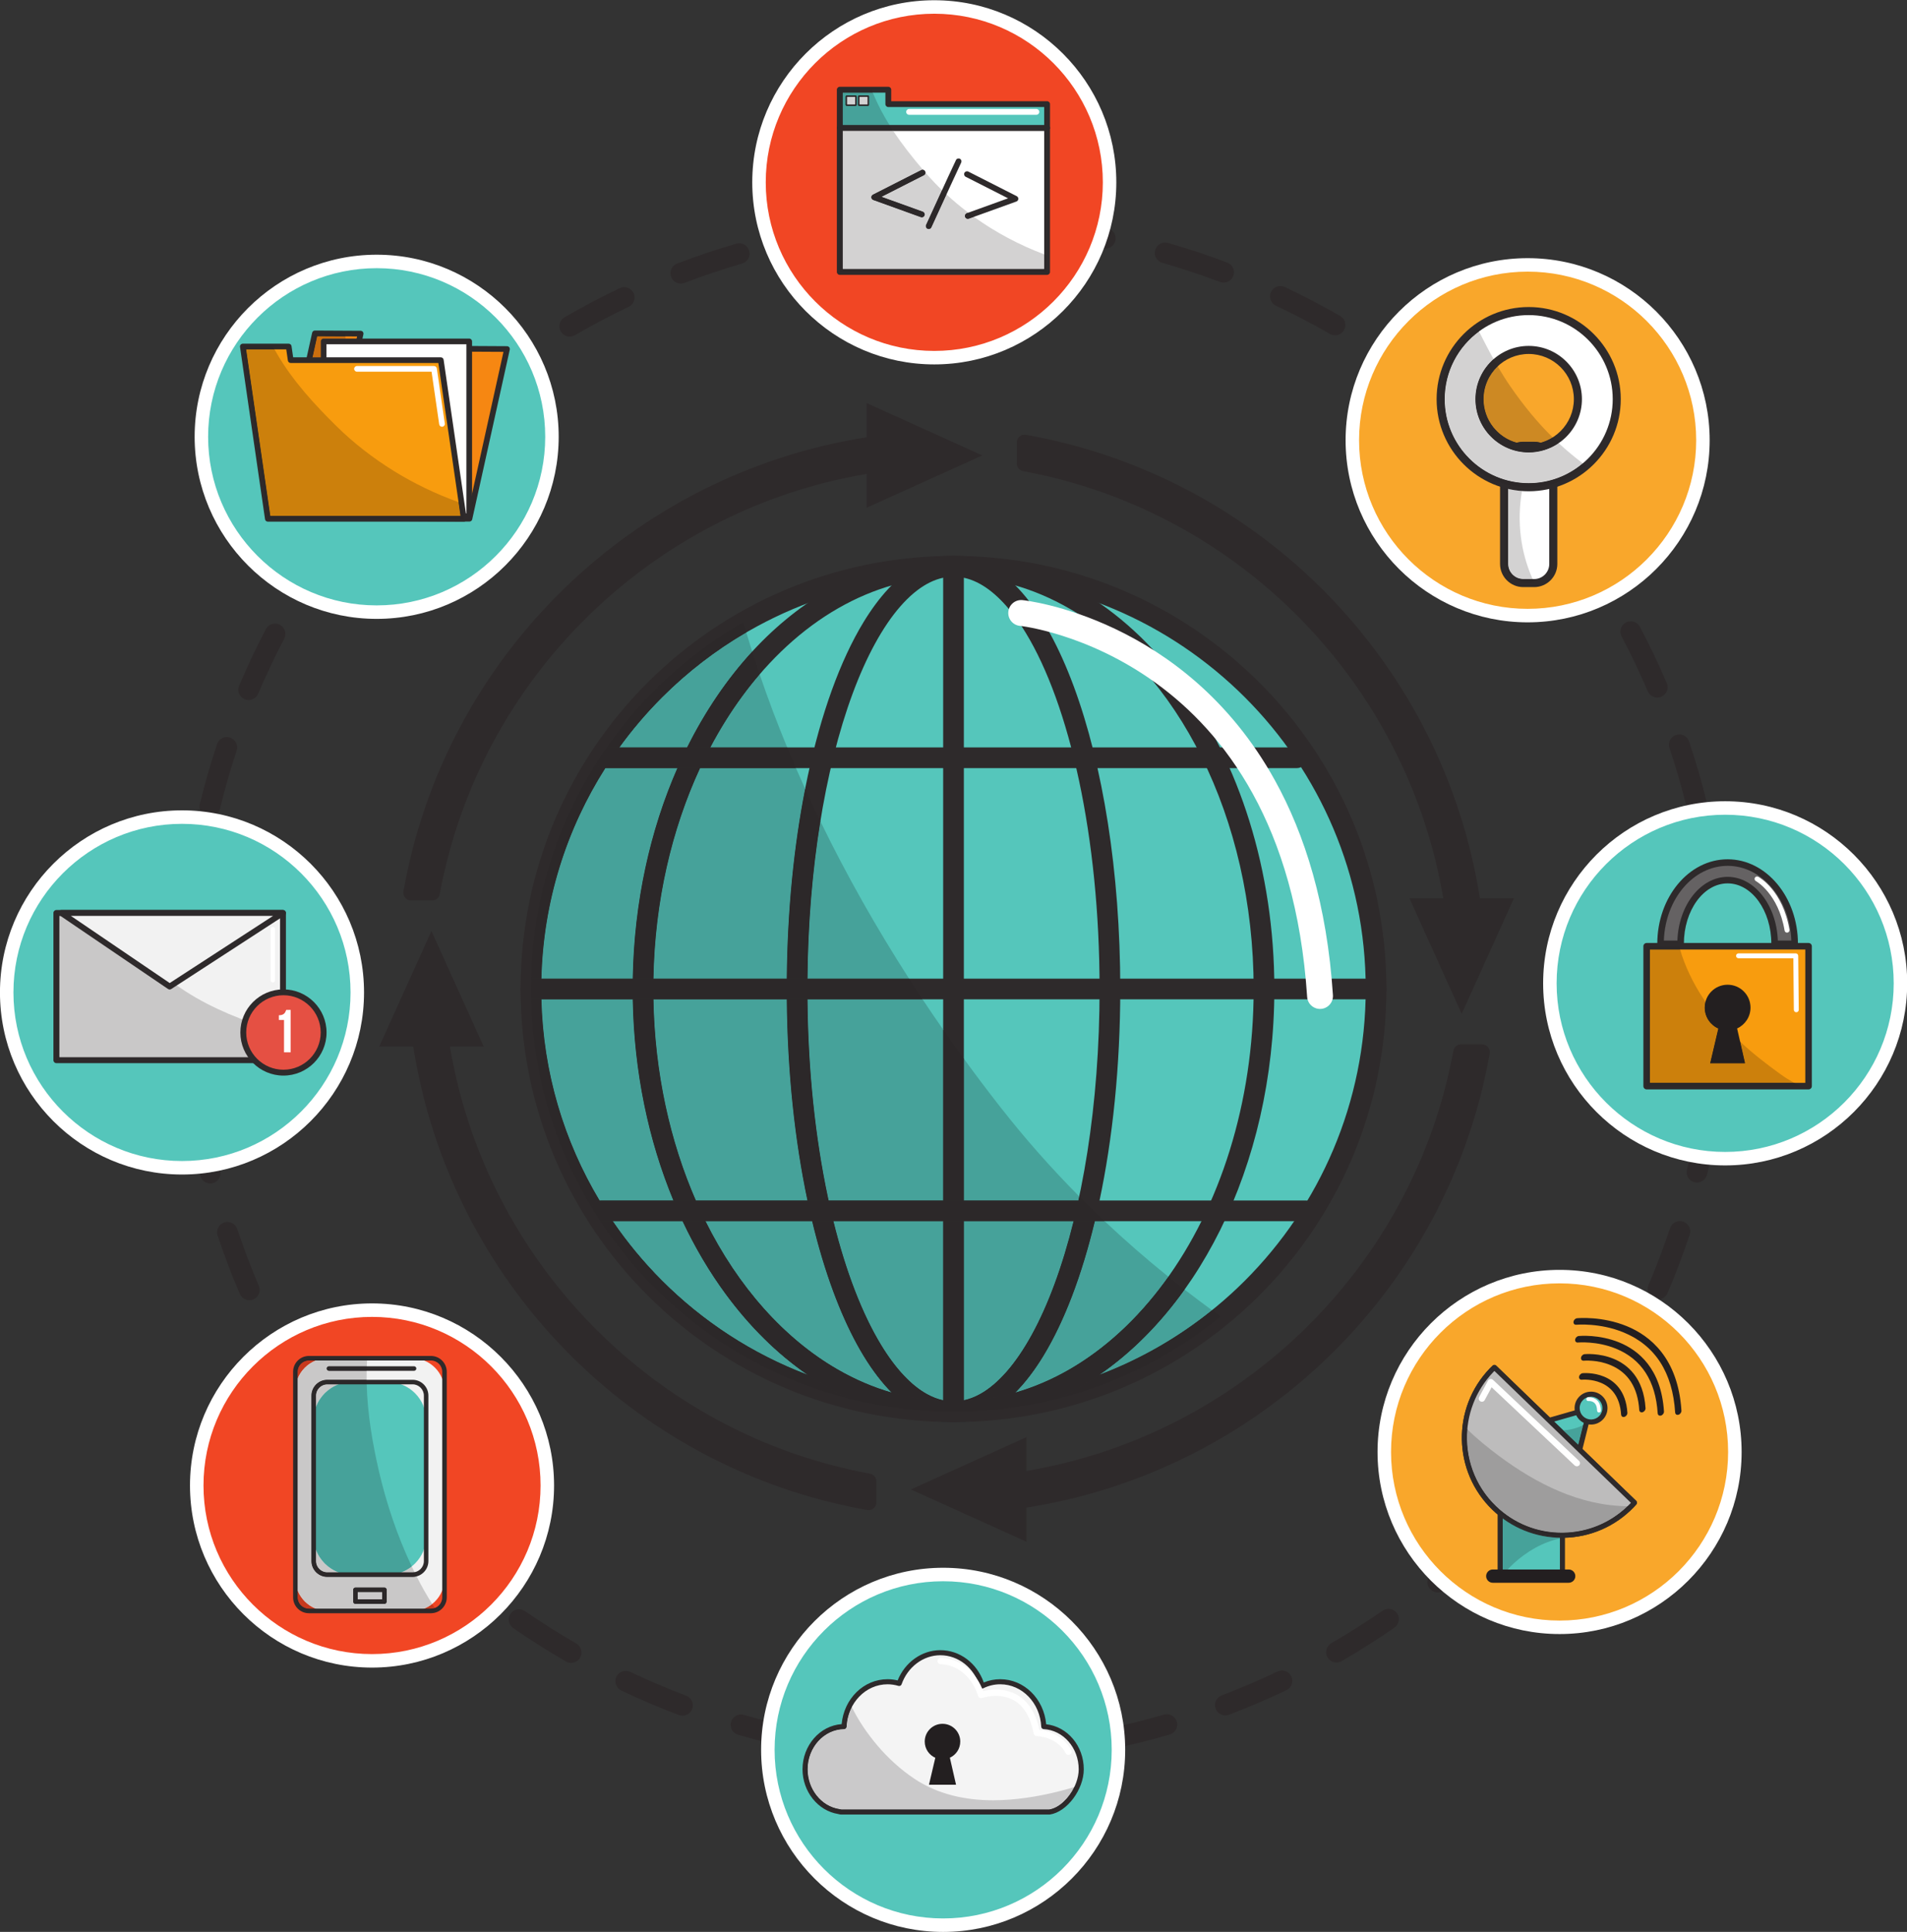 <?xml version="1.0" encoding="UTF-8"?><svg xmlns="http://www.w3.org/2000/svg" xmlns:xlink="http://www.w3.org/1999/xlink" height="373.3" preserveAspectRatio="xMidYMid meet" version="1.0" viewBox="28.3 21.5 368.6 373.3" width="368.6" zoomAndPan="magnify"><rect x="28.3" y="21.5" width="368.6" height="373.3" fill="#333333" stroke="none"/><defs><clipPath id="a"><path d="M 0 0 L 425.199 0 L 425.199 425.199 L 0 425.199 Z M 0 0"/></clipPath></defs><g><g clip-path="url(#a)"/><g><path d="M 356.699 236.012 C 356.07 239.902 355.289 243.742 354.363 247.523 C 354.098 248.598 354.754 249.68 355.828 249.945 C 356.902 250.207 357.984 249.551 358.246 248.48 C 359.199 244.594 360.004 240.645 360.648 236.645 C 360.824 235.555 360.082 234.527 358.992 234.355 C 357.902 234.18 356.875 234.918 356.699 236.012 M 351.102 258.812 C 349.855 262.547 348.461 266.215 346.93 269.809 C 346.496 270.824 346.969 272 347.984 272.434 C 349 272.867 350.176 272.395 350.609 271.379 C 352.184 267.688 353.613 263.918 354.895 260.078 C 355.242 259.031 354.68 257.898 353.629 257.551 C 352.582 257.199 351.449 257.766 351.102 258.812 M 341.883 280.43 C 340.055 283.906 338.09 287.305 335.996 290.609 C 335.406 291.539 335.684 292.777 336.613 293.367 C 337.547 293.961 338.785 293.684 339.375 292.75 C 341.527 289.352 343.547 285.863 345.422 282.293 C 345.938 281.312 345.562 280.105 344.586 279.59 C 343.605 279.078 342.398 279.453 341.883 280.43 M 329.309 300.277 C 326.949 303.414 324.469 306.449 321.871 309.383 C 321.137 310.207 321.215 311.473 322.039 312.203 C 322.867 312.938 324.133 312.859 324.863 312.035 C 327.531 309.023 330.082 305.902 332.508 302.684 C 333.172 301.801 332.992 300.547 332.109 299.883 C 331.227 299.219 329.973 299.395 329.309 300.277 M 313.727 317.859 C 310.902 320.574 307.969 323.176 304.934 325.656 C 304.078 326.355 303.953 327.617 304.652 328.473 C 305.352 329.328 306.609 329.453 307.465 328.754 C 310.586 326.203 313.598 323.531 316.5 320.742 C 317.297 319.977 317.32 318.711 316.555 317.914 C 315.789 317.117 314.523 317.094 313.727 317.859 M 295.547 332.727 C 292.328 334.949 289.02 337.051 285.621 339.016 C 284.668 339.57 284.34 340.793 284.895 341.75 C 285.449 342.707 286.672 343.031 287.629 342.477 C 291.117 340.457 294.52 338.301 297.82 336.016 C 298.73 335.387 298.957 334.141 298.328 333.23 C 297.699 332.324 296.453 332.098 295.547 332.727 M 275.23 344.484 C 271.703 346.164 268.102 347.703 264.43 349.098 C 263.398 349.488 262.879 350.645 263.27 351.68 C 263.66 352.711 264.816 353.23 265.852 352.836 C 269.625 351.402 273.324 349.82 276.945 348.098 C 277.945 347.625 278.367 346.43 277.895 345.434 C 277.418 344.438 276.227 344.012 275.23 344.484 M 253.285 352.82 C 249.539 353.906 245.734 354.844 241.875 355.633 C 240.793 355.852 240.094 356.906 240.312 357.988 C 240.535 359.07 241.59 359.77 242.672 359.551 C 246.641 358.742 250.551 357.777 254.398 356.664 C 255.457 356.355 256.07 355.246 255.762 354.188 C 255.453 353.125 254.348 352.516 253.285 352.82 M 230.277 357.508 C 226.414 357.973 222.512 358.289 218.562 358.445 C 217.461 358.492 216.602 359.422 216.645 360.527 C 216.688 361.629 217.621 362.488 218.723 362.445 C 222.777 362.281 226.789 361.957 230.754 361.48 C 231.852 361.348 232.633 360.352 232.5 359.254 C 232.367 358.156 231.371 357.375 230.277 357.508 M 206.809 358.453 C 202.859 358.301 198.953 357.988 195.094 357.527 C 193.996 357.398 193 358.18 192.867 359.277 C 192.738 360.371 193.52 361.367 194.617 361.5 C 198.582 361.973 202.598 362.293 206.652 362.449 C 207.754 362.492 208.684 361.633 208.727 360.531 C 208.77 359.426 207.91 358.496 206.809 358.453 M 183.488 355.664 C 179.629 354.883 175.82 353.949 172.078 352.867 C 171.016 352.562 169.906 353.176 169.602 354.238 C 169.297 355.297 169.906 356.406 170.969 356.711 C 174.816 357.82 178.73 358.781 182.695 359.586 C 183.781 359.805 184.836 359.105 185.055 358.02 C 185.273 356.938 184.574 355.883 183.488 355.664 M 160.93 349.156 C 157.246 347.766 153.641 346.227 150.109 344.551 C 149.109 344.078 147.918 344.504 147.445 345.5 C 146.973 346.5 147.395 347.691 148.395 348.164 C 152.023 349.887 155.73 351.469 159.512 352.898 C 160.547 353.289 161.699 352.77 162.09 351.734 C 162.48 350.703 161.961 349.547 160.93 349.156 M 139.699 339.086 C 136.297 337.121 132.984 335.023 129.762 332.801 C 128.852 332.172 127.605 332.402 126.98 333.309 C 126.352 334.219 126.578 335.465 127.488 336.094 C 130.797 338.375 134.203 340.531 137.695 342.551 C 138.652 343.102 139.879 342.773 140.43 341.816 C 140.98 340.863 140.652 339.641 139.699 339.086 M 120.363 325.738 C 117.324 323.258 114.391 320.656 111.562 317.945 C 110.766 317.18 109.5 317.207 108.734 318.004 C 107.969 318.801 107.996 320.066 108.793 320.832 C 111.695 323.617 114.715 326.289 117.836 328.836 C 118.691 329.535 119.949 329.406 120.648 328.551 C 121.348 327.695 121.219 326.438 120.363 325.738 M 103.41 309.477 C 100.812 306.547 98.328 303.512 95.969 300.383 C 95.301 299.5 94.047 299.324 93.168 299.988 C 92.285 300.652 92.109 301.906 92.773 302.789 C 95.199 306.008 97.75 309.121 100.422 312.133 C 101.152 312.957 102.418 313.031 103.242 312.301 C 104.07 311.566 104.145 310.301 103.41 309.477 M 89.277 290.723 C 87.18 287.422 85.215 284.031 83.387 280.559 C 82.871 279.582 81.66 279.207 80.684 279.723 C 79.707 280.238 79.332 281.445 79.848 282.426 C 81.727 285.992 83.746 289.477 85.898 292.867 C 86.492 293.797 87.727 294.074 88.66 293.484 C 89.594 292.891 89.867 291.656 89.277 290.723 M 78.332 269.957 C 76.797 266.371 75.406 262.711 74.156 258.984 C 73.805 257.938 72.672 257.371 71.625 257.723 C 70.578 258.074 70.012 259.207 70.363 260.254 C 71.645 264.082 73.078 267.844 74.656 271.527 C 75.09 272.547 76.266 273.016 77.281 272.582 C 78.297 272.148 78.77 270.973 78.332 269.957 M 70.879 247.699 C 69.945 243.918 69.16 240.078 68.527 236.188 C 68.352 235.098 67.324 234.355 66.234 234.531 C 65.145 234.711 64.402 235.738 64.582 236.828 C 65.23 240.828 66.039 244.773 66.996 248.656 C 67.262 249.73 68.344 250.387 69.418 250.121 C 70.488 249.855 71.145 248.773 70.879 247.699 M 67.113 224.523 C 66.801 220.648 66.637 216.73 66.633 212.777 C 66.633 211.672 65.734 210.777 64.633 210.781 C 63.527 210.781 62.633 211.68 62.633 212.781 C 62.637 216.844 62.805 220.863 63.125 224.844 C 63.215 225.945 64.18 226.766 65.281 226.676 C 66.383 226.59 67.203 225.621 67.113 224.523 M 67.086 201.035 C 67.395 197.098 67.859 193.207 68.473 189.363 C 68.648 188.273 67.902 187.25 66.812 187.074 C 65.723 186.898 64.695 187.645 64.523 188.734 C 63.891 192.68 63.414 196.68 63.098 200.723 C 63.012 201.82 63.832 202.785 64.934 202.871 C 66.035 202.957 67 202.137 67.086 201.035 M 70.797 177.848 C 71.73 174.023 72.816 170.254 74.043 166.555 C 74.391 165.508 73.824 164.375 72.777 164.027 C 71.727 163.68 70.598 164.246 70.246 165.293 C 68.984 169.098 67.871 172.969 66.91 176.898 C 66.648 177.973 67.305 179.055 68.379 179.316 C 69.449 179.578 70.531 178.922 70.797 177.848 M 78.199 155.555 C 79.738 151.934 81.418 148.391 83.234 144.926 C 83.746 143.949 83.371 142.738 82.391 142.227 C 81.414 141.715 80.203 142.09 79.691 143.07 C 77.828 146.629 76.102 150.27 74.52 153.988 C 74.086 155.008 74.562 156.18 75.578 156.613 C 76.594 157.043 77.77 156.57 78.199 155.555 M 89.109 134.742 C 91.207 131.422 93.434 128.195 95.785 125.062 C 96.445 124.18 96.27 122.926 95.383 122.262 C 94.5 121.602 93.246 121.777 92.586 122.66 C 90.168 125.879 87.883 129.195 85.727 132.605 C 85.137 133.539 85.418 134.773 86.352 135.363 C 87.285 135.953 88.52 135.676 89.109 134.742 M 103.211 115.949 C 105.809 113.016 108.523 110.184 111.344 107.465 C 112.141 106.699 112.164 105.43 111.398 104.637 C 110.633 103.84 109.363 103.816 108.57 104.582 C 105.672 107.375 102.883 110.285 100.215 113.301 C 99.484 114.129 99.562 115.395 100.387 116.125 C 101.215 116.855 102.48 116.777 103.211 115.949 M 120.129 99.656 C 123.156 97.172 126.285 94.812 129.508 92.574 C 130.414 91.945 130.641 90.699 130.012 89.793 C 129.383 88.887 128.137 88.66 127.227 89.289 C 123.918 91.586 120.703 94.012 117.594 96.562 C 116.738 97.262 116.613 98.523 117.312 99.375 C 118.016 100.23 119.273 100.355 120.129 99.656 M 139.422 86.273 C 142.805 84.312 146.27 82.48 149.812 80.789 C 150.809 80.312 151.23 79.121 150.754 78.121 C 150.277 77.129 149.086 76.703 148.09 77.18 C 144.445 78.918 140.887 80.797 137.414 82.812 C 136.461 83.367 136.137 84.594 136.691 85.547 C 137.242 86.504 138.469 86.828 139.422 86.273 M 160.605 76.164 C 164.25 74.773 167.965 73.527 171.746 72.426 C 172.805 72.117 173.414 71.008 173.105 69.949 C 172.797 68.887 171.688 68.277 170.629 68.586 C 166.742 69.715 162.926 71 159.18 72.43 C 158.148 72.82 157.629 73.977 158.023 75.008 C 158.418 76.039 159.574 76.559 160.605 76.164 M 183.152 69.605 C 186.965 68.824 190.832 68.191 194.746 67.715 C 195.844 67.578 196.625 66.582 196.492 65.484 C 196.359 64.391 195.359 63.609 194.266 63.742 C 190.242 64.234 186.266 64.883 182.348 65.688 C 181.266 65.906 180.57 66.965 180.789 68.047 C 181.012 69.129 182.07 69.828 183.152 69.605 M 206.461 66.762 C 208.496 66.676 210.543 66.633 212.602 66.633 C 214.48 66.633 216.352 66.668 218.215 66.738 C 219.32 66.781 220.25 65.922 220.289 64.816 C 220.332 63.711 219.473 62.785 218.367 62.742 C 216.453 62.672 214.531 62.633 212.602 62.633 C 210.488 62.633 208.387 62.676 206.297 62.762 C 205.191 62.809 204.336 63.742 204.379 64.844 C 204.426 65.949 205.355 66.805 206.461 66.762 M 229.934 67.652 C 233.852 68.113 237.719 68.734 241.535 69.5 C 242.617 69.719 243.672 69.016 243.891 67.934 C 244.109 66.852 243.406 65.797 242.324 65.578 C 238.402 64.789 234.426 64.156 230.402 63.68 C 229.305 63.551 228.312 64.332 228.18 65.43 C 228.051 66.527 228.836 67.52 229.934 67.652 M 252.953 72.281 C 256.734 73.367 260.457 74.602 264.105 75.98 C 265.141 76.371 266.293 75.848 266.684 74.812 C 267.074 73.781 266.551 72.629 265.52 72.238 C 261.766 70.82 257.945 69.555 254.055 68.438 C 252.992 68.133 251.887 68.746 251.582 69.809 C 251.277 70.871 251.891 71.977 252.953 72.281 M 274.93 80.574 C 278.484 82.254 281.961 84.074 285.348 86.023 C 286.305 86.578 287.527 86.246 288.078 85.289 C 288.633 84.332 288.305 83.109 287.344 82.559 C 283.863 80.555 280.293 78.684 276.641 76.957 C 275.645 76.484 274.449 76.91 273.98 77.91 C 273.508 78.906 273.934 80.102 274.934 80.574 L 274.93 80.574 M 295.293 92.301 C 298.523 94.523 301.66 96.879 304.699 99.352 C 305.555 100.047 306.816 99.918 307.512 99.062 C 308.211 98.207 308.082 96.945 307.227 96.25 C 304.105 93.711 300.883 91.293 297.562 89.004 C 296.652 88.379 295.406 88.609 294.781 89.52 C 294.152 90.426 294.383 91.672 295.293 92.301 M 313.512 107.133 C 316.344 109.844 319.062 112.664 321.672 115.594 C 322.406 116.418 323.668 116.492 324.492 115.758 C 325.32 115.023 325.395 113.758 324.656 112.934 C 321.98 109.926 319.184 107.027 316.277 104.242 C 315.477 103.48 314.211 103.508 313.449 104.305 C 312.684 105.102 312.711 106.367 313.512 107.133 M 329.125 124.676 C 331.484 127.801 333.723 131.02 335.828 134.328 C 336.422 135.262 337.656 135.535 338.59 134.941 C 339.523 134.348 339.797 133.113 339.203 132.18 C 337.039 128.781 334.742 125.473 332.316 122.266 C 331.652 121.383 330.398 121.211 329.516 121.875 C 328.637 122.543 328.461 123.797 329.125 124.676 M 341.734 144.484 C 343.559 147.938 345.246 151.473 346.797 155.082 C 347.234 156.098 348.41 156.566 349.426 156.129 C 350.438 155.695 350.91 154.52 350.473 153.504 C 348.883 149.797 347.145 146.164 345.27 142.617 C 344.754 141.641 343.543 141.266 342.566 141.781 C 341.59 142.297 341.219 143.508 341.734 144.484 M 350.988 166.051 C 352.23 169.746 353.328 173.508 354.277 177.328 C 354.543 178.402 355.629 179.055 356.699 178.789 C 357.773 178.523 358.426 177.438 358.16 176.367 C 357.184 172.438 356.055 168.574 354.777 164.773 C 354.426 163.727 353.293 163.164 352.246 163.516 C 351.199 163.867 350.637 165.004 350.988 166.051 M 356.645 188.84 C 357.27 192.68 357.75 196.566 358.074 200.504 C 358.164 201.602 359.129 202.422 360.23 202.332 C 361.328 202.242 362.148 201.277 362.059 200.176 C 361.727 196.133 361.234 192.137 360.59 188.191 C 360.41 187.102 359.383 186.363 358.293 186.543 C 357.203 186.719 356.465 187.75 356.645 188.84 M 358.566 212.246 C 358.566 212.363 358.566 212.48 358.566 212.602 C 358.566 216.555 358.41 220.469 358.102 224.344 C 358.016 225.445 358.836 226.406 359.938 226.496 C 361.035 226.582 362 225.762 362.09 224.66 C 362.406 220.684 362.566 216.66 362.566 212.602 C 362.566 212.48 362.566 212.355 362.566 212.234 C 362.562 211.133 361.664 210.238 360.562 210.242 C 359.457 210.242 358.562 211.141 358.566 212.246" fill="#2e2a2b"/></g><g><path d="M 294.277 212.602 C 294.277 257.711 257.711 294.277 212.602 294.277 C 167.492 294.277 130.922 257.711 130.922 212.602 C 130.922 167.492 167.492 130.922 212.602 130.922 C 257.711 130.922 294.277 167.492 294.277 212.602" fill="#55c6bb"/></g><g><path d="M 294.277 212.602 L 292.277 212.602 C 292.277 234.609 283.363 254.516 268.941 268.941 C 254.516 283.363 234.609 292.277 212.602 292.277 C 190.594 292.277 170.684 283.363 156.262 268.941 C 141.84 254.516 132.926 234.609 132.922 212.602 C 132.926 190.594 141.84 170.684 156.262 156.262 C 170.684 141.84 190.59 132.926 212.602 132.922 C 234.609 132.926 254.516 141.84 268.941 156.262 C 283.363 170.684 292.277 190.59 292.277 212.602 L 296.277 212.602 C 296.273 166.387 258.812 128.926 212.602 128.922 C 166.387 128.926 128.926 166.387 128.922 212.602 C 128.926 258.812 166.387 296.273 212.602 296.277 C 258.812 296.273 296.273 258.812 296.277 212.602 L 294.277 212.602" fill="#2e2a2b"/></g><g><path d="M 242.836 212.602 L 240.836 212.602 C 240.84 234.949 237.465 255.184 232.102 269.66 C 229.43 276.895 226.246 282.68 222.863 286.539 C 221.172 288.473 219.441 289.922 217.727 290.867 C 216.008 291.816 214.32 292.273 212.602 292.277 C 210.883 292.273 209.195 291.816 207.473 290.867 C 204.473 289.219 201.422 286 198.633 281.41 C 194.438 274.535 190.84 264.652 188.328 252.84 C 185.812 241.023 184.367 227.27 184.367 212.602 C 184.363 190.25 187.734 170.016 193.098 155.539 C 195.77 148.305 198.953 142.52 202.336 138.66 C 204.027 136.727 205.758 135.281 207.473 134.332 C 209.195 133.387 210.883 132.926 212.602 132.922 C 214.32 132.926 216.008 133.387 217.727 134.332 C 220.727 135.984 223.781 139.199 226.57 143.789 C 230.762 150.664 234.359 160.547 236.871 172.359 C 239.387 184.18 240.836 197.93 240.836 212.602 L 244.836 212.602 C 244.828 189.844 241.434 169.238 235.855 154.152 C 233.059 146.605 229.723 140.43 225.871 136.023 C 223.945 133.824 221.883 132.062 219.66 130.832 C 217.445 129.605 215.055 128.922 212.602 128.922 C 210.145 128.922 207.758 129.605 205.539 130.832 C 201.652 132.988 198.242 136.746 195.215 141.707 C 190.684 149.156 187 159.398 184.414 171.527 C 181.836 183.656 180.367 197.668 180.367 212.602 C 180.371 235.359 183.766 255.961 189.348 271.047 C 192.145 278.594 195.477 284.77 199.328 289.176 C 201.254 291.375 203.316 293.141 205.539 294.367 C 207.758 295.598 210.145 296.277 212.602 296.277 C 215.055 296.277 217.445 295.598 219.66 294.367 C 223.547 292.211 226.957 288.453 229.984 283.492 C 234.52 276.043 238.199 265.801 240.785 253.672 C 243.363 241.543 244.832 227.531 244.836 212.602 L 242.836 212.602" fill="#2e2a2b"/></g><g><path d="M 272.617 212.602 L 270.617 212.602 C 270.621 234.758 264.004 254.781 253.426 269.172 C 248.141 276.367 241.871 282.148 234.965 286.125 C 228.055 290.102 220.516 292.273 212.602 292.277 C 204.684 292.273 197.145 290.102 190.238 286.125 C 179.879 280.164 170.949 270.121 164.625 257.379 C 158.301 244.637 154.582 229.219 154.582 212.602 C 154.578 190.441 161.195 170.418 171.773 156.031 C 177.062 148.836 183.328 143.051 190.238 139.074 C 197.145 135.102 204.684 132.926 212.602 132.922 C 220.516 132.926 228.055 135.102 234.965 139.074 C 245.324 145.035 254.25 155.078 260.574 167.824 C 266.902 180.562 270.617 195.98 270.617 212.602 L 274.617 212.602 C 274.613 189.648 267.793 168.836 256.648 153.66 C 251.074 146.078 244.414 139.898 236.961 135.609 C 229.508 131.316 221.258 128.922 212.602 128.922 C 203.941 128.922 195.691 131.316 188.242 135.609 C 177.059 142.051 167.66 152.719 161.043 166.047 C 154.426 179.375 150.586 195.387 150.586 212.602 C 150.586 235.551 157.406 256.363 168.551 271.539 C 174.125 279.121 180.785 285.301 188.242 289.59 C 195.691 293.883 203.941 296.277 212.602 296.277 C 221.258 296.277 229.508 293.883 236.961 289.59 C 248.141 283.152 257.539 272.484 264.156 259.156 C 270.773 245.824 274.613 229.812 274.617 212.602 L 272.617 212.602" fill="#2e2a2b"/></g><g><path d="M 130.922 214.602 L 294.277 214.602 C 295.383 214.602 296.277 213.703 296.277 212.602 C 296.277 211.496 295.383 210.602 294.277 210.602 L 130.922 210.602 C 129.82 210.602 128.922 211.496 128.922 212.602 C 128.922 213.703 129.82 214.602 130.922 214.602" fill="#2e2a2b"/></g><g><path d="M 210.602 130.922 L 210.602 294.277 C 210.602 295.383 211.496 296.277 212.602 296.277 C 213.703 296.277 214.602 295.383 214.602 294.277 L 214.602 130.922 C 214.602 129.82 213.703 128.922 212.602 128.922 C 211.496 128.922 210.602 129.82 210.602 130.922" fill="#2e2a2b"/></g><g><path d="M 145 169.926 L 278.934 169.926 C 280.039 169.926 280.934 169.031 280.934 167.926 C 280.934 166.82 280.039 165.926 278.934 165.926 L 145 165.926 C 143.895 165.926 143 166.82 143 167.926 C 143 169.031 143.895 169.926 145 169.926" fill="#2e2a2b"/></g><g><path d="M 144.461 257.469 L 280.738 257.469 C 281.844 257.469 282.738 256.574 282.738 255.469 C 282.738 254.363 281.844 253.469 280.738 253.469 L 144.461 253.469 C 143.355 253.469 142.461 254.363 142.461 255.469 C 142.461 256.574 143.355 257.469 144.461 257.469" fill="#2e2a2b"/></g><g><path d="M 210.602 292.062 C 209.562 291.844 208.523 291.445 207.473 290.867 C 204.473 289.219 201.422 286 198.633 281.41 C 194.996 275.453 191.812 267.242 189.391 257.469 L 210.602 257.469 L 210.602 292.062 M 200.629 290.574 C 197.039 289.535 193.566 288.039 190.238 286.125 C 179.902 280.18 170.992 270.172 164.672 257.469 L 185.273 257.469 C 186.449 262.363 187.816 266.914 189.348 271.047 C 192.145 278.594 195.477 284.77 199.328 289.176 C 199.754 289.664 200.188 290.129 200.629 290.574" fill="#46a29a"/></g><g><path d="M 210.602 292.23 C 207.195 292.07 203.863 291.508 200.629 290.574 C 200.188 290.129 199.754 289.664 199.328 289.176 C 195.477 284.77 192.145 278.594 189.348 271.047 C 187.816 266.914 186.449 262.363 185.273 257.469 L 189.391 257.469 C 191.812 267.242 194.996 275.453 198.633 281.41 C 201.422 286 204.473 289.219 207.473 290.867 C 208.523 291.445 209.562 291.844 210.602 292.062 L 210.602 292.23" fill="#2c2829"/></g><g><path d="M 184.324 287.113 C 173.699 283.078 164.156 276.836 156.262 268.941 C 152.746 265.426 149.559 261.586 146.75 257.469 L 160.227 257.469 C 162.621 262.555 165.414 267.27 168.551 271.539 C 173.129 277.77 178.441 283.051 184.324 287.113" fill="#46a29a"/></g><g><path d="M 192.449 291.773 C 172.445 286.695 155.383 274.234 144.34 257.465 C 144.379 257.469 144.422 257.469 144.461 257.469 L 146.75 257.469 C 149.559 261.586 152.746 265.426 156.262 268.941 C 164.156 276.836 173.699 283.078 184.324 287.113 C 185.605 288 186.91 288.824 188.242 289.59 C 189.617 290.383 191.02 291.113 192.449 291.773" fill="#2c2829"/></g><g><path d="M 210.602 294.254 C 204.352 294.102 198.273 293.25 192.449 291.773 C 191.02 291.113 189.617 290.383 188.242 289.59 C 186.91 288.824 185.605 288 184.324 287.113 C 178.441 283.051 173.129 277.77 168.551 271.539 C 165.414 267.27 162.621 262.555 160.227 257.469 L 164.672 257.469 C 170.992 270.172 179.902 280.18 190.238 286.125 C 193.566 288.039 197.039 289.535 200.629 290.574 C 203.863 291.508 207.195 292.07 210.602 292.23 L 210.602 294.254" fill="#2c2829"/></g><g><path d="M 214.602 292.062 L 214.602 257.469 L 235.809 257.469 C 234.719 261.867 233.477 265.953 232.102 269.66 C 229.43 276.895 226.246 282.68 222.863 286.539 C 221.172 288.473 219.441 289.922 217.727 290.867 C 216.676 291.445 215.641 291.844 214.602 292.062 M 224.57 290.574 C 226.504 288.629 228.305 286.246 229.984 283.492 C 234.035 276.832 237.406 267.945 239.926 257.469 L 241.812 257.469 C 245.777 261.207 249.887 264.781 254.129 268.199 C 253.895 268.527 253.66 268.848 253.426 269.172 C 248.141 276.367 241.871 282.148 234.965 286.125 C 231.637 288.039 228.164 289.535 224.57 290.574" fill="#46a29a"/></g><g><path d="M 214.602 292.23 L 214.602 292.062 C 215.641 291.844 216.676 291.445 217.727 290.867 C 219.441 289.922 221.172 288.473 222.863 286.539 C 226.246 282.68 229.43 276.895 232.102 269.66 C 233.477 265.953 234.719 261.867 235.809 257.469 L 239.926 257.469 C 237.406 267.945 234.035 276.832 229.984 283.492 C 228.305 286.246 226.504 288.629 224.57 290.574 C 221.336 291.508 218.008 292.07 214.602 292.23" fill="#2c2829"/></g><g><path d="M 240.871 287.113 C 247.023 282.863 252.551 277.289 257.266 270.688 C 259.012 272.039 260.773 273.367 262.559 274.672 C 256.086 279.891 248.781 284.113 240.871 287.113" fill="#46a29a"/></g><g><path d="M 232.758 291.77 C 234.184 291.109 235.586 290.383 236.961 289.59 C 238.289 288.824 239.594 288 240.871 287.113 C 248.781 284.113 256.086 279.891 262.559 274.672 C 263.113 275.078 263.672 275.484 264.23 275.883 C 255.156 283.297 244.461 288.797 232.758 291.77" fill="#2c2829"/></g><g><path d="M 214.602 294.254 L 214.602 292.23 C 218.008 292.07 221.336 291.508 224.57 290.574 C 228.164 289.535 231.637 288.039 234.965 286.125 C 241.871 282.148 248.141 276.367 253.426 269.172 C 253.66 268.848 253.895 268.527 254.129 268.199 C 255.164 269.039 256.215 269.867 257.266 270.688 C 252.551 277.289 247.023 282.863 240.871 287.113 C 239.594 288 238.289 288.824 236.961 289.59 C 235.586 290.383 234.184 291.109 232.758 291.77 C 226.93 293.25 220.852 294.102 214.602 294.254" fill="#2c2829"/></g><g><path d="M 212.602 294.277 C 211.93 294.277 211.266 294.27 210.602 294.254 L 210.602 257.469 L 214.602 257.469 L 214.602 294.254 C 213.938 294.27 213.27 294.277 212.602 294.277" fill="#2c2829"/></g><g><path d="M 144.199 253.484 C 137.359 242.07 133.297 228.797 132.949 214.602 L 150.602 214.602 C 150.848 228.684 153.66 241.914 158.457 253.469 L 144.461 253.469 C 144.371 253.469 144.285 253.477 144.199 253.484" fill="#46a29a"/></g><g><path d="M 142.605 254.719 C 135.512 242.953 131.301 229.258 130.945 214.602 L 132.949 214.602 C 133.297 228.797 137.359 242.07 144.199 253.484 C 143.477 253.582 142.871 254.062 142.605 254.719" fill="#2c2829"/></g><g><path d="M 210.602 253.469 L 188.465 253.469 C 188.418 253.262 188.371 253.051 188.328 252.84 C 185.926 241.562 184.5 228.52 184.375 214.602 L 206.621 214.602 C 207.93 216.57 209.258 218.523 210.602 220.453 L 210.602 253.469 M 184.371 253.469 L 162.805 253.469 C 157.824 242.07 154.855 228.801 154.602 214.602 L 180.375 214.602 C 180.5 228.703 181.93 241.93 184.371 253.469" fill="#46a29a"/></g><g><path d="M 188.465 253.469 L 184.371 253.469 C 181.93 241.93 180.5 228.703 180.375 214.602 L 184.375 214.602 C 184.5 228.52 185.926 241.562 188.328 252.84 C 188.371 253.051 188.418 253.262 188.465 253.469" fill="#2c2829"/></g><g><path d="M 162.805 253.469 L 158.457 253.469 C 153.66 241.914 150.848 228.684 150.602 214.602 L 154.602 214.602 C 154.855 228.801 157.824 242.07 162.805 253.469" fill="#2c2829"/></g><g><path d="M 236.734 253.469 L 214.602 253.469 L 214.602 226.07 C 216.918 229.258 219.281 232.387 221.68 235.449 C 226.43 241.52 231.52 247.266 236.902 252.688 C 236.848 252.949 236.793 253.211 236.734 253.469" fill="#46a29a"/></g><g><path d="M 237.684 253.469 L 236.734 253.469 C 236.793 253.211 236.848 252.949 236.902 252.688 C 237.164 252.949 237.422 253.211 237.684 253.469" fill="#2c2829"/></g><g><path d="M 204.008 210.602 L 184.375 210.602 C 184.469 199.797 185.355 189.523 186.867 180.191 C 191.965 190.691 197.746 200.859 204.008 210.602 M 180.375 210.602 L 154.602 210.602 C 154.867 195.645 158.152 181.723 163.617 169.926 L 182.148 169.926 C 182.73 171.266 183.32 172.598 183.926 173.926 C 181.758 184.938 180.492 197.387 180.375 210.602" fill="#46a29a"/></g><g><path d="M 184.375 210.602 L 180.375 210.602 C 180.492 197.387 181.758 184.938 183.926 173.926 C 184.879 176.027 185.859 178.113 186.867 180.191 C 185.355 189.523 184.469 199.797 184.375 210.602" fill="#2c2829"/></g><g><path d="M 150.602 210.602 L 132.949 210.602 C 133.316 195.652 137.797 181.738 145.305 169.926 L 159.227 169.926 C 153.965 181.898 150.859 195.777 150.602 210.602" fill="#46a29a"/></g><g><path d="M 132.949 210.602 L 130.945 210.602 C 131.312 195.391 135.836 181.215 143.422 169.156 C 143.789 169.625 144.359 169.926 145 169.926 L 145.305 169.926 C 137.797 181.738 133.316 195.652 132.949 210.602" fill="#2c2829"/></g><g><path d="M 154.602 210.602 L 150.602 210.602 C 150.859 195.777 153.965 181.898 159.227 169.926 L 163.617 169.926 C 158.152 181.723 154.867 195.645 154.602 210.602" fill="#2c2829"/></g><g><path d="M 206.621 214.602 L 130.945 214.602 C 130.93 213.934 130.922 213.27 130.922 212.602 C 130.922 211.934 130.934 211.266 130.945 210.602 L 204.008 210.602 C 204.867 211.941 205.738 213.273 206.621 214.602" fill="#2c2829"/></g><g><path d="M 214.602 253.469 L 210.602 253.469 L 210.602 220.453 C 211.918 222.344 213.25 224.219 214.602 226.07 L 214.602 253.469" fill="#2c2829"/></g><g><path d="M 180.457 165.926 L 165.598 165.926 C 167.461 162.395 169.527 159.086 171.773 156.031 C 172.852 154.562 173.973 153.148 175.133 151.801 C 176.75 156.555 178.531 161.27 180.457 165.926 M 161.102 165.926 L 148.02 165.926 C 150.508 162.488 153.266 159.258 156.262 156.262 C 161.113 151.41 166.582 147.184 172.547 143.707 C 172.914 144.945 173.297 146.176 173.688 147.406 C 168.824 152.695 164.578 158.945 161.102 165.926" fill="#46a29a"/></g><g><path d="M 148.02 165.926 L 145.566 165.926 C 152.457 156.047 161.48 147.758 171.969 141.73 C 172.156 142.391 172.352 143.051 172.547 143.707 C 166.582 147.184 161.113 151.41 156.262 156.262 C 153.266 159.258 150.508 162.488 148.02 165.926" fill="#2c2829"/></g><g><path d="M 165.598 165.926 L 161.102 165.926 C 164.578 158.945 168.824 152.695 173.688 147.406 C 174.152 148.875 174.637 150.34 175.133 151.801 C 173.973 153.148 172.852 154.562 171.773 156.031 C 169.527 159.086 167.461 162.395 165.598 165.926" fill="#2c2829"/></g><g><path d="M 182.148 169.926 L 145 169.926 C 144.359 169.926 143.789 169.625 143.422 169.156 C 144.113 168.062 144.824 166.984 145.566 165.926 L 180.457 165.926 C 181.008 167.266 181.574 168.598 182.148 169.926" fill="#2c2829"/></g><g><path d="M 241.812 257.469 L 144.461 257.469 C 144.422 257.469 144.379 257.469 144.34 257.465 C 143.742 256.562 143.164 255.645 142.605 254.719 C 142.871 254.062 143.477 253.582 144.199 253.484 C 144.285 253.477 144.371 253.469 144.461 253.469 L 237.684 253.469 C 239.039 254.82 240.418 256.156 241.812 257.469" fill="#2c2829"/></g><g><path d="M 225.434 142.438 L 225.488 141.902 L 225.43 142.434 L 225.434 142.438 L 225.488 141.902 L 225.43 142.434 C 225.586 142.445 238.496 143.883 251.73 153.488 C 258.359 158.293 265.086 165.121 270.457 174.895 C 275.828 184.672 279.852 197.418 280.953 214.117 C 281.043 215.496 282.234 216.539 283.609 216.449 C 284.988 216.359 286.031 215.168 285.941 213.789 C 284.793 196.324 280.523 182.742 274.703 172.242 C 265.977 156.48 253.797 147.75 243.848 143.023 C 233.887 138.285 226.137 137.484 225.938 137.461 C 224.566 137.32 223.34 138.32 223.199 139.695 C 223.059 141.07 224.059 142.297 225.434 142.438" fill="#fff"/></g><g><path d="M 218.168 109.5 L 195.832 99.398 L 195.832 105.992 C 150.645 113.062 114.34 148.199 106.281 193.738 C 106.207 194.176 106.324 194.625 106.609 194.965 C 106.895 195.305 107.316 195.5 107.762 195.5 L 111.828 195.5 C 112.551 195.5 113.172 194.984 113.301 194.27 C 121 152.461 154.398 120.039 195.832 113.07 L 195.832 119.602 L 218.168 109.5" fill="#2e2a2b"/></g><g><path d="M 310.828 217.402 L 320.93 195.07 L 314.34 195.07 C 307.266 149.879 272.133 113.574 226.59 105.52 C 226.152 105.441 225.707 105.562 225.367 105.848 C 225.027 106.133 224.828 106.555 224.828 106.996 L 224.828 111.062 C 224.828 111.785 225.348 112.406 226.059 112.539 C 267.867 120.238 300.289 153.633 307.262 195.07 L 300.73 195.07 L 310.828 217.402" fill="#2e2a2b"/></g><g><path d="M 204.355 309.305 L 226.691 319.402 L 226.691 312.812 C 271.879 305.738 308.184 270.605 316.242 225.062 C 316.316 224.629 316.199 224.18 315.914 223.84 C 315.629 223.5 315.207 223.305 314.762 223.305 L 310.695 223.305 C 309.973 223.305 309.352 223.82 309.223 224.531 C 301.523 266.34 268.125 298.766 226.691 305.734 L 226.691 299.203 L 204.355 309.305" fill="#2e2a2b"/></g><g><path d="M 111.695 201.398 L 101.594 223.734 L 108.184 223.734 C 115.258 268.922 150.391 305.227 195.934 313.285 C 196.367 313.359 196.816 313.242 197.156 312.957 C 197.496 312.672 197.695 312.25 197.695 311.809 L 197.695 307.738 C 197.695 307.016 197.176 306.395 196.465 306.266 C 154.656 298.566 122.234 265.168 115.262 223.734 L 121.793 223.734 L 111.695 201.398" fill="#2e2a2b"/></g><g><path d="M 134.09 308.539 C 134.09 327.254 118.922 342.422 100.211 342.422 C 81.496 342.422 66.328 327.254 66.328 308.539 C 66.328 289.828 81.496 274.66 100.211 274.66 C 118.922 274.66 134.09 289.828 134.09 308.539" fill="#f14624"/></g><g><path d="M 100.211 275.961 C 82.246 275.961 67.633 290.578 67.633 308.539 C 67.633 326.504 82.246 341.117 100.211 341.117 C 118.172 341.117 132.785 326.504 132.785 308.539 C 132.785 290.578 118.172 275.961 100.211 275.961 M 100.211 343.727 C 80.809 343.727 65.023 327.941 65.023 308.539 C 65.023 289.141 80.809 273.355 100.211 273.355 C 119.609 273.355 135.395 289.141 135.395 308.539 C 135.395 327.941 119.609 343.727 100.211 343.727" fill="#fff"/></g><g><path d="M 242.77 56.73 C 242.77 75.441 227.598 90.609 208.887 90.609 C 190.176 90.609 175.004 75.441 175.004 56.73 C 175.004 38.02 190.176 22.848 208.887 22.848 C 227.598 22.848 242.77 38.02 242.77 56.73" fill="#f14624"/></g><g><path d="M 208.887 24.152 C 190.922 24.152 176.309 38.766 176.309 56.73 C 176.309 74.691 190.922 89.309 208.887 89.309 C 226.852 89.309 241.465 74.691 241.465 56.73 C 241.465 38.766 226.852 24.152 208.887 24.152 M 208.887 91.914 C 189.484 91.914 173.703 76.133 173.703 56.73 C 173.703 37.328 189.484 21.547 208.887 21.547 C 228.289 21.547 244.07 37.328 244.07 56.73 C 244.07 76.133 228.289 91.914 208.887 91.914" fill="#fff"/></g><g><path d="M 107.973 332.785 L 91.633 332.785 C 88.199 332.785 85.387 329.977 85.387 326.543 L 85.387 290.188 C 85.387 286.754 88.199 283.945 91.633 283.945 L 107.973 283.945 C 111.406 283.945 114.215 286.754 114.215 290.188 L 114.215 326.543 C 114.215 329.977 111.406 332.785 107.973 332.785" fill="#f2f2f2"/></g><g><path d="M 88.008 284.383 C 86.805 284.383 85.824 285.359 85.824 286.566 L 85.824 330.164 C 85.824 331.367 86.805 332.348 88.008 332.348 L 111.594 332.348 C 112.797 332.348 113.777 331.367 113.777 330.164 L 113.777 286.566 C 113.777 285.359 112.797 284.383 111.594 284.383 L 88.008 284.383 M 111.594 333.223 L 88.008 333.223 C 86.324 333.223 84.953 331.852 84.953 330.164 L 84.953 286.566 C 84.953 284.879 86.324 283.508 88.008 283.508 L 111.594 283.508 C 113.281 283.508 114.652 284.879 114.652 286.566 L 114.652 330.164 C 114.652 331.852 113.281 333.223 111.594 333.223" fill="#2e2a2b"/></g><g><path d="M 103.344 325.766 L 96.262 325.766 C 92.23 325.766 88.934 322.469 88.934 318.441 L 88.934 295.883 C 88.934 291.852 92.23 288.555 96.262 288.555 L 103.344 288.555 C 107.371 288.555 110.668 291.852 110.668 295.883 L 110.668 318.441 C 110.668 322.469 107.371 325.766 103.344 325.766" fill="#55c6bb"/></g><g><path d="M 91.555 288.992 C 90.352 288.992 89.371 289.973 89.371 291.176 L 89.371 323.145 C 89.371 324.348 90.352 325.328 91.555 325.328 L 108.047 325.328 C 109.25 325.328 110.23 324.348 110.23 323.145 L 110.23 291.176 C 110.23 289.973 109.25 288.992 108.047 288.992 L 91.555 288.992 M 108.047 326.203 L 91.555 326.203 C 89.871 326.203 88.5 324.828 88.5 323.145 L 88.5 291.176 C 88.5 289.492 89.871 288.117 91.555 288.117 L 108.047 288.117 C 109.734 288.117 111.105 289.492 111.105 291.176 L 111.105 323.145 C 111.105 324.828 109.734 326.203 108.047 326.203" fill="#2e2a2b"/></g><g><path d="M 97 330.984 L 102.602 330.984 L 102.602 328.688 L 97 328.688 Z M 97 330.984" fill="#f4f4f4"/></g><g><path d="M 97.438 330.547 L 102.168 330.547 L 102.168 329.125 L 97.438 329.125 L 97.438 330.547 M 102.602 331.422 L 97 331.422 C 96.758 331.422 96.562 331.227 96.562 330.984 L 96.562 328.688 C 96.562 328.445 96.758 328.25 97 328.25 L 102.602 328.25 C 102.844 328.25 103.039 328.445 103.039 328.688 L 103.039 330.984 C 103.039 331.227 102.844 331.422 102.602 331.422" fill="#2e2a2b"/></g><g><path d="M 108.336 286.379 L 91.883 286.379 C 91.641 286.379 91.445 286.184 91.445 285.941 C 91.445 285.699 91.641 285.504 91.883 285.504 L 108.336 285.504 C 108.574 285.504 108.77 285.699 108.77 285.941 C 108.77 286.184 108.574 286.379 108.336 286.379" fill="#2e2a2b"/></g><g><path d="M 111.594 332.348 L 110.262 332.348 C 110.828 332.121 111.359 331.812 111.836 331.438 C 111.996 331.699 112.16 331.961 112.328 332.223 C 112.098 332.305 111.852 332.348 111.594 332.348 M 89.344 332.348 L 88.008 332.348 C 86.805 332.348 85.824 331.367 85.824 330.164 L 85.824 328.832 C 86.461 330.43 87.742 331.711 89.344 332.348 M 85.824 287.898 L 85.824 286.566 C 85.824 285.359 86.805 284.383 88.008 284.383 L 89.344 284.383 C 87.742 285.016 86.461 286.297 85.824 287.898" fill="#c7391d"/></g><g><path d="M 110.262 332.348 L 89.344 332.348 C 87.742 331.711 86.461 330.43 85.824 328.832 L 85.824 287.898 C 86.461 286.297 87.742 285.016 89.344 284.383 L 99.246 284.383 C 99.227 284.758 99.207 285.129 99.195 285.504 L 91.883 285.504 C 91.641 285.504 91.445 285.699 91.445 285.941 C 91.445 286.184 91.641 286.379 91.883 286.379 L 99.172 286.379 C 99.16 286.961 99.16 287.539 99.164 288.117 L 91.555 288.117 C 89.871 288.117 88.5 289.492 88.5 291.176 L 88.5 323.145 C 88.5 324.828 89.871 326.203 91.555 326.203 L 108.047 326.203 C 108.316 326.203 108.578 326.168 108.824 326.102 C 108.855 326.156 108.883 326.215 108.91 326.27 C 109.809 328.035 110.785 329.758 111.836 331.438 C 111.359 331.812 110.828 332.121 110.262 332.348 M 97 328.25 C 96.758 328.25 96.562 328.445 96.562 328.688 L 96.562 330.984 C 96.562 331.227 96.758 331.422 97 331.422 L 102.602 331.422 C 102.844 331.422 103.039 331.227 103.039 330.984 L 103.039 328.688 C 103.039 328.445 102.844 328.25 102.602 328.25 L 97 328.25" fill="#c9c8c8"/></g><g><path d="M 111.594 332.785 L 88.008 332.785 C 86.566 332.785 85.387 331.605 85.387 330.164 L 85.387 286.566 C 85.387 285.125 86.566 283.945 88.008 283.945 L 99.273 283.945 C 99.266 284.09 99.254 284.234 99.246 284.383 L 88.008 284.383 C 86.805 284.383 85.824 285.359 85.824 286.566 L 85.824 330.164 C 85.824 331.367 86.805 332.348 88.008 332.348 L 111.594 332.348 C 111.852 332.348 112.098 332.305 112.328 332.223 C 112.406 332.348 112.488 332.469 112.566 332.594 C 112.266 332.715 111.938 332.785 111.594 332.785" fill="#2c2829"/></g><g><path d="M 108.047 325.328 L 105.828 325.328 C 106.578 325.055 107.27 324.664 107.883 324.176 C 108.062 324.551 108.242 324.922 108.426 325.293 C 108.301 325.316 108.176 325.328 108.047 325.328 M 93.773 325.328 L 91.555 325.328 C 90.352 325.328 89.371 324.348 89.371 323.145 L 89.371 320.926 C 90.113 322.965 91.738 324.586 93.773 325.328 M 89.371 293.395 L 89.371 291.176 C 89.371 289.973 90.352 288.992 91.555 288.992 L 93.777 288.992 C 91.738 289.734 90.113 291.359 89.371 293.395" fill="#c9c8c8"/></g><g><path d="M 105.828 325.328 L 93.773 325.328 C 91.738 324.586 90.113 322.965 89.371 320.926 L 89.371 293.395 C 90.113 291.359 91.738 289.734 93.777 288.992 L 99.18 288.992 C 99.328 294.602 100.262 300.219 101.512 305.641 C 102.988 312.023 105.082 318.254 107.883 324.176 C 107.27 324.664 106.578 325.055 105.828 325.328" fill="#46a29a"/></g><g><path d="M 108.047 326.203 L 91.555 326.203 C 89.871 326.203 88.5 324.828 88.5 323.145 L 88.5 291.176 C 88.5 289.492 89.871 288.117 91.555 288.117 L 99.164 288.117 C 99.168 288.41 99.176 288.703 99.18 288.992 L 91.555 288.992 C 90.352 288.992 89.371 289.973 89.371 291.176 L 89.371 323.145 C 89.371 324.348 90.352 325.328 91.555 325.328 L 108.047 325.328 C 108.176 325.328 108.301 325.316 108.426 325.293 C 108.559 325.566 108.691 325.832 108.824 326.102 C 108.578 326.168 108.316 326.203 108.047 326.203" fill="#2c2829"/></g><g><path d="M 97.438 330.547 L 102.168 330.547 L 102.168 329.125 L 97.438 329.125 Z M 97.438 330.547" fill="#cac9ca"/></g><g><path d="M 102.602 331.422 L 97 331.422 C 96.758 331.422 96.562 331.227 96.562 330.984 L 96.562 328.688 C 96.562 328.445 96.758 328.25 97 328.25 L 102.602 328.25 C 102.844 328.25 103.039 328.445 103.039 328.688 L 103.039 330.984 C 103.039 331.227 102.844 331.422 102.602 331.422 M 97.438 329.125 L 97.438 330.547 L 102.168 330.547 L 102.168 329.125 L 97.438 329.125" fill="#2c2829"/></g><g><path d="M 99.172 286.379 L 91.883 286.379 C 91.641 286.379 91.445 286.184 91.445 285.941 C 91.445 285.699 91.641 285.504 91.883 285.504 L 99.195 285.504 C 99.184 285.797 99.176 286.09 99.172 286.379" fill="#2c2829"/></g><g><path d="M 190.617 74.051 L 230.691 74.051 L 230.691 46.211 L 190.617 46.211 Z M 190.617 74.051" fill="#fff"/></g><g><path d="M 191.18 73.488 L 230.129 73.488 L 230.129 46.773 L 191.18 46.773 L 191.18 73.488 M 230.691 74.613 L 190.617 74.613 C 190.309 74.613 190.055 74.359 190.055 74.051 L 190.055 46.211 C 190.055 45.898 190.309 45.648 190.617 45.648 L 230.691 45.648 C 231 45.648 231.254 45.898 231.254 46.211 L 231.254 74.051 C 231.254 74.359 231 74.613 230.691 74.613" fill="#2e2a2b"/></g><g><path d="M 200 41.621 L 200 38.832 L 190.617 38.832 L 190.617 46.211 L 230.691 46.211 L 230.691 41.621 L 200 41.621" fill="#55c6bb"/></g><g><path d="M 191.18 45.648 L 230.129 45.648 L 230.129 42.184 L 200 42.184 C 199.688 42.184 199.438 41.93 199.438 41.621 L 199.438 39.395 L 191.18 39.395 L 191.18 45.648 M 230.691 46.773 L 190.617 46.773 C 190.309 46.773 190.055 46.52 190.055 46.211 L 190.055 38.832 C 190.055 38.523 190.309 38.27 190.617 38.27 L 200 38.27 C 200.309 38.27 200.562 38.523 200.562 38.832 L 200.562 41.059 L 230.691 41.059 C 231 41.059 231.254 41.309 231.254 41.621 L 231.254 46.211 C 231.254 46.52 231 46.773 230.691 46.773" fill="#2e2a2b"/></g><g><path d="M 191.879 41.82 L 193.754 41.82 L 193.754 40.078 L 191.879 40.078 Z M 191.879 41.82" fill="#fff"/></g><g><path d="M 192.02 41.68 L 193.613 41.68 L 193.613 40.219 L 192.02 40.219 L 192.02 41.68 M 193.754 41.961 L 191.879 41.961 L 191.738 41.82 L 191.738 40.078 L 191.879 39.938 L 193.754 39.938 L 193.895 40.078 L 193.895 41.82 L 193.754 41.961" fill="#2e2a2b"/></g><g><path d="M 194.27 41.82 L 196.145 41.82 L 196.145 40.078 L 194.27 40.078 Z M 194.27 41.82" fill="#fff"/></g><g><path d="M 194.41 41.68 L 196.004 41.68 L 196.004 40.219 L 194.41 40.219 L 194.41 41.68 M 196.145 41.961 L 194.27 41.961 L 194.129 41.82 L 194.129 40.078 L 194.27 39.938 L 196.145 39.938 L 196.285 40.078 L 196.285 41.82 L 196.145 41.961" fill="#2e2a2b"/></g><g><path d="M 206.477 63.496 L 206.285 63.461 L 197.086 60.145 C 196.871 60.066 196.727 59.871 196.715 59.648 C 196.699 59.426 196.82 59.215 197.02 59.113 L 206.371 54.359 C 206.648 54.219 206.988 54.328 207.129 54.605 C 207.27 54.883 207.16 55.223 206.883 55.363 L 198.688 59.527 L 206.668 62.402 C 206.961 62.508 207.113 62.832 207.008 63.121 C 206.926 63.352 206.707 63.496 206.477 63.496" fill="#2e2a2b"/></g><g><path d="M 215.363 63.789 C 215.133 63.789 214.918 63.648 214.836 63.418 C 214.73 63.129 214.883 62.805 215.172 62.699 L 223.152 59.82 L 214.957 55.66 C 214.68 55.52 214.57 55.18 214.711 54.902 C 214.852 54.625 215.191 54.516 215.469 54.656 L 224.82 59.406 C 225.02 59.508 225.141 59.719 225.129 59.945 C 225.113 60.168 224.969 60.363 224.758 60.438 L 215.555 63.758 L 215.363 63.789" fill="#2e2a2b"/></g><g><path d="M 207.812 65.758 L 207.578 65.707 C 207.297 65.578 207.172 65.242 207.301 64.961 C 211.055 56.754 213.012 52.52 213.109 52.367 C 213.281 52.109 213.633 52.039 213.891 52.215 C 214.141 52.379 214.211 52.711 214.062 52.965 C 213.848 53.379 210.52 60.633 208.324 65.43 C 208.23 65.637 208.023 65.758 207.812 65.758" fill="#2e2a2b"/></g><g><path d="M 230.129 73.488 L 191.18 73.488 L 191.18 46.773 L 200.938 46.773 C 202.68 49.418 204.66 51.922 206.703 54.305 C 206.68 54.301 206.652 54.301 206.629 54.301 C 206.543 54.301 206.453 54.32 206.371 54.359 L 197.02 59.113 C 196.82 59.215 196.699 59.426 196.715 59.648 C 196.727 59.871 196.871 60.066 197.086 60.145 L 206.285 63.461 L 206.477 63.496 C 206.707 63.496 206.926 63.352 207.008 63.121 C 207.113 62.832 206.961 62.508 206.668 62.402 L 198.688 59.527 L 206.883 55.363 C 207.074 55.266 207.188 55.07 207.191 54.867 C 207.258 54.945 207.324 55.023 207.395 55.102 C 208.344 56.191 209.34 57.238 210.379 58.246 C 209.543 60.066 208.516 62.305 207.301 64.961 C 207.172 65.242 207.297 65.578 207.578 65.707 L 207.812 65.758 C 208.023 65.758 208.23 65.637 208.324 65.43 C 209.203 63.504 210.27 61.18 211.242 59.062 C 212.586 60.309 213.996 61.488 215.461 62.594 L 215.172 62.699 C 214.883 62.805 214.73 63.129 214.836 63.418 C 214.918 63.648 215.133 63.789 215.363 63.789 L 215.555 63.758 L 216.551 63.398 C 220.723 66.398 225.316 68.836 230.129 70.652 L 230.129 73.488" fill="#d3d2d2"/></g><g><path d="M 230.691 74.051 L 190.617 74.051 L 190.617 46.773 L 191.18 46.773 L 191.18 73.488 L 230.129 73.488 L 230.129 70.652 C 230.316 70.723 230.504 70.793 230.691 70.859 L 230.691 74.051" fill="#2c2829"/></g><g><path d="M 200.219 45.648 L 191.18 45.648 L 191.18 39.395 L 196.996 39.395 C 197.133 39.723 197.277 40.051 197.422 40.387 C 198.219 42.199 199.164 43.953 200.219 45.648 M 194.27 39.938 L 194.129 40.078 L 194.129 41.82 L 194.27 41.961 L 196.145 41.961 L 196.285 41.82 L 196.285 40.078 L 196.145 39.938 L 194.27 39.938 M 191.879 39.938 L 191.738 40.078 L 191.738 41.82 L 191.879 41.961 L 193.754 41.961 L 193.895 41.82 L 193.895 40.078 L 193.754 39.938 L 191.879 39.938" fill="#46a29a"/></g><g><path d="M 200.938 46.773 L 190.617 46.773 L 190.617 38.832 L 196.766 38.832 C 196.84 39.02 196.918 39.207 196.996 39.395 L 191.18 39.395 L 191.18 45.648 L 200.219 45.648 C 200.453 46.027 200.695 46.402 200.938 46.773" fill="#2c2829"/></g><g><path d="M 192.02 41.68 L 193.613 41.68 L 193.613 40.219 L 192.02 40.219 Z M 192.02 41.68" fill="#d3d2d2"/></g><g><path d="M 193.754 41.961 L 191.879 41.961 L 191.738 41.82 L 191.738 40.078 L 191.879 39.938 L 193.754 39.938 L 193.895 40.078 L 193.895 41.82 L 193.754 41.961 M 192.02 40.219 L 192.02 41.68 L 193.613 41.68 L 193.613 40.219 L 192.02 40.219" fill="#2c2829"/></g><g><path d="M 194.41 41.68 L 196.004 41.68 L 196.004 40.219 L 194.41 40.219 Z M 194.41 41.68" fill="#d3d2d2"/></g><g><path d="M 196.145 41.961 L 194.27 41.961 L 194.129 41.82 L 194.129 40.078 L 194.27 39.938 L 196.145 39.938 L 196.285 40.078 L 196.285 41.82 L 196.145 41.961 M 194.41 40.219 L 194.41 41.68 L 196.004 41.68 L 196.004 40.219 L 194.41 40.219" fill="#2c2829"/></g><g><path d="M 206.477 63.496 L 206.285 63.461 L 197.086 60.145 C 196.871 60.066 196.727 59.871 196.715 59.648 C 196.699 59.426 196.82 59.215 197.02 59.113 L 206.371 54.359 C 206.453 54.32 206.543 54.301 206.629 54.301 C 206.652 54.301 206.68 54.301 206.703 54.305 C 206.863 54.492 207.027 54.684 207.191 54.867 C 207.188 55.07 207.074 55.266 206.883 55.363 L 198.688 59.527 L 206.668 62.402 C 206.961 62.508 207.113 62.832 207.008 63.121 C 206.926 63.352 206.707 63.496 206.477 63.496" fill="#2c2829"/></g><g><path d="M 215.363 63.789 C 215.133 63.789 214.918 63.648 214.836 63.418 C 214.73 63.129 214.883 62.805 215.172 62.699 L 215.461 62.594 C 215.82 62.867 216.184 63.137 216.551 63.398 L 215.555 63.758 L 215.363 63.789" fill="#2c2829"/></g><g><path d="M 207.812 65.758 L 207.578 65.707 C 207.297 65.578 207.172 65.242 207.301 64.961 C 208.516 62.305 209.543 60.066 210.379 58.246 C 210.664 58.52 210.949 58.797 211.242 59.062 C 210.27 61.18 209.203 63.504 208.324 65.43 C 208.23 65.637 208.023 65.758 207.812 65.758" fill="#2c2829"/></g><g><path d="M 228.621 43.684 L 204.016 43.684 C 203.703 43.684 203.453 43.43 203.453 43.121 C 203.453 42.809 203.703 42.559 204.016 42.559 L 228.621 42.559 C 228.934 42.559 229.184 42.809 229.184 43.121 C 229.184 43.43 228.934 43.684 228.621 43.684" fill="#fff"/></g><g><path d="M 134.988 105.898 C 134.988 124.613 119.816 139.781 101.105 139.781 C 82.395 139.781 67.223 124.613 67.223 105.898 C 67.223 87.188 82.395 72.02 101.105 72.02 C 119.816 72.02 134.988 87.188 134.988 105.898" fill="#55c6bb"/></g><g><path d="M 101.105 73.32 C 83.141 73.32 68.527 87.938 68.527 105.898 C 68.527 123.863 83.141 138.48 101.105 138.48 C 119.07 138.48 133.684 123.863 133.684 105.898 C 133.684 87.938 119.07 73.32 101.105 73.32 M 101.105 141.086 C 81.703 141.086 65.922 125.301 65.922 105.898 C 65.922 86.5 81.703 70.715 101.105 70.715 C 120.508 70.715 136.289 86.5 136.289 105.898 C 136.289 125.301 120.508 141.086 101.105 141.086" fill="#fff"/></g><g><path d="M 357.453 106.566 C 357.453 125.277 342.285 140.449 323.574 140.449 C 304.859 140.449 289.691 125.277 289.691 106.566 C 289.691 87.855 304.859 72.688 323.574 72.688 C 342.285 72.688 357.453 87.855 357.453 106.566" fill="#f9a72b"/></g><g><path d="M 323.574 73.988 C 305.609 73.988 290.992 88.602 290.992 106.566 C 290.992 124.531 305.609 139.145 323.574 139.145 C 341.535 139.145 356.152 124.531 356.152 106.566 C 356.152 88.602 341.535 73.988 323.574 73.988 M 323.574 141.754 C 304.172 141.754 288.387 125.969 288.387 106.566 C 288.387 87.164 304.172 71.383 323.574 71.383 C 342.973 71.383 358.758 87.164 358.758 106.566 C 358.758 125.969 342.973 141.754 323.574 141.754" fill="#fff"/></g><g><path d="M 97.359 213.266 C 97.359 231.98 82.191 247.148 63.477 247.148 C 44.766 247.148 29.598 231.98 29.598 213.266 C 29.598 194.555 44.766 179.387 63.477 179.387 C 82.191 179.387 97.359 194.555 97.359 213.266" fill="#55c6bb"/></g><g><path d="M 63.477 180.688 C 45.516 180.688 30.898 195.305 30.898 213.266 C 30.898 231.23 45.516 245.844 63.477 245.844 C 81.441 245.844 96.055 231.23 96.055 213.266 C 96.055 195.305 81.441 180.688 63.477 180.688 Z M 63.477 248.453 C 44.078 248.453 28.293 232.668 28.293 213.266 C 28.293 193.867 44.078 178.082 63.477 178.082 C 82.879 178.082 98.664 193.867 98.664 213.266 C 98.664 232.668 82.879 248.453 63.477 248.453" fill="#fff"/></g><g><path d="M 395.637 211.508 C 395.637 230.219 380.469 245.391 361.754 245.391 C 343.043 245.391 327.871 230.219 327.871 211.508 C 327.871 192.797 343.043 177.625 361.754 177.625 C 380.469 177.625 395.637 192.797 395.637 211.508" fill="#55c6bb"/></g><g><path d="M 361.754 178.93 C 343.789 178.93 329.176 193.543 329.176 211.508 C 329.176 229.473 343.789 244.086 361.754 244.086 C 379.719 244.086 394.332 229.473 394.332 211.508 C 394.332 193.543 379.719 178.93 361.754 178.93 Z M 361.754 246.691 C 342.352 246.691 326.57 230.91 326.57 211.508 C 326.57 192.105 342.352 176.324 361.754 176.324 C 381.156 176.324 396.938 192.105 396.938 211.508 C 396.938 230.91 381.156 246.691 361.754 246.691" fill="#fff"/></g><g><path d="M 244.48 359.621 C 244.48 378.336 229.312 393.504 210.602 393.504 C 191.887 393.504 176.719 378.336 176.719 359.621 C 176.719 340.91 191.887 325.738 210.602 325.738 C 229.312 325.738 244.48 340.91 244.48 359.621" fill="#55c6bb"/></g><g><path d="M 210.602 327.043 C 192.637 327.043 178.02 341.656 178.02 359.621 C 178.02 377.586 192.637 392.199 210.602 392.199 C 228.562 392.199 243.18 377.586 243.18 359.621 C 243.18 341.656 228.562 327.043 210.602 327.043 M 210.602 394.805 C 191.199 394.805 175.414 379.023 175.414 359.621 C 175.414 340.223 191.199 324.438 210.602 324.438 C 230 324.438 245.785 340.223 245.785 359.621 C 245.785 379.023 230 394.805 210.602 394.805" fill="#fff"/></g><g><path d="M 363.629 302.062 C 363.629 320.773 348.461 335.941 329.746 335.941 C 311.035 335.941 295.867 320.773 295.867 302.062 C 295.867 283.348 311.035 268.18 329.746 268.18 C 348.461 268.18 363.629 283.348 363.629 302.062" fill="#f9a72b"/></g><g><path d="M 329.746 269.48 C 311.785 269.48 297.172 284.098 297.172 302.062 C 297.172 320.023 311.785 334.641 329.746 334.641 C 347.711 334.641 362.324 320.023 362.324 302.062 C 362.324 284.098 347.711 269.48 329.746 269.48 M 329.746 337.246 C 310.348 337.246 294.562 321.461 294.562 302.062 C 294.562 282.66 310.348 266.875 329.746 266.875 C 349.148 266.875 364.934 282.66 364.934 302.062 C 364.934 321.461 349.148 337.246 329.746 337.246" fill="#fff"/></g><g><path d="M 97.383 88.781 L 98.004 85.965 L 89.168 85.914 L 88.543 88.73 L 87.516 93.375 L 81.285 121.52 L 119.039 121.734 L 125.27 93.586 L 126.297 88.945 L 97.383 88.781" fill="#f68712"/></g><g><path d="M 81.969 120.977 L 118.598 121.18 L 125.613 89.488 L 97.379 89.332 C 97.211 89.328 97.055 89.254 96.953 89.125 C 96.848 88.996 96.809 88.824 96.844 88.664 L 97.32 86.512 L 89.605 86.469 L 81.969 120.977 M 119.039 122.281 L 119.035 122.281 L 81.281 122.07 C 81.113 122.066 80.957 121.992 80.855 121.863 C 80.75 121.734 80.711 121.562 80.746 121.402 L 88.633 85.797 C 88.688 85.547 88.91 85.367 89.168 85.367 L 89.172 85.367 L 98.008 85.414 C 98.176 85.418 98.332 85.492 98.434 85.621 C 98.539 85.754 98.578 85.922 98.543 86.086 L 98.066 88.238 L 126.301 88.395 C 126.465 88.395 126.621 88.473 126.727 88.602 C 126.828 88.73 126.867 88.902 126.832 89.062 L 119.574 121.852 C 119.52 122.102 119.297 122.281 119.039 122.281" fill="#2e2a2b"/></g><g><path d="M 90.297 90.543 L 88.707 90.543 L 89.605 86.469 L 95.047 86.496 C 95.07 86.641 95.098 86.781 95.121 86.922 L 90.844 86.922 C 90.543 86.922 90.297 87.168 90.297 87.473 L 90.297 90.543" fill="#cb6e0e"/></g><g><path d="M 119.543 119.445 L 119.543 118.414 C 119.613 118.445 119.684 118.477 119.754 118.508 L 119.543 119.445 M 88.707 90.543 L 88.145 90.543 L 89.168 85.914 L 94.957 85.949 C 94.988 86.129 95.016 86.312 95.047 86.496 L 89.605 86.469 L 88.707 90.543" fill="#2c2829"/></g><g><path d="M 90.844 121.25 L 118.996 121.25 L 118.996 87.473 L 90.844 87.473 Z M 90.844 121.25" fill="#fff"/></g><g><path d="M 91.395 120.703 L 118.445 120.703 L 118.445 88.02 L 91.395 88.02 L 91.395 120.703 M 118.996 121.801 L 90.844 121.801 C 90.543 121.801 90.297 121.555 90.297 121.25 L 90.297 87.473 C 90.297 87.168 90.543 86.922 90.844 86.922 L 118.996 86.922 C 119.297 86.922 119.543 87.168 119.543 87.473 L 119.543 121.25 C 119.543 121.555 119.297 121.801 118.996 121.801" fill="#2e2a2b"/></g><g><path d="M 84.488 91.094 L 84.105 88.461 L 75.234 88.461 L 75.617 91.094 L 76.25 95.434 L 80.07 121.754 L 117.957 121.754 L 114.133 95.434 L 113.504 91.094 L 84.488 91.094" fill="#f89c0e"/></g><g><path d="M 80.547 121.203 L 117.32 121.203 L 113.027 91.641 L 84.488 91.641 C 84.215 91.641 83.984 91.441 83.945 91.172 L 83.629 89.008 L 75.871 89.008 L 80.547 121.203 M 117.957 122.301 L 80.07 122.301 C 79.801 122.301 79.566 122.102 79.527 121.832 L 74.691 88.535 C 74.668 88.379 74.715 88.219 74.82 88.098 C 74.926 87.98 75.078 87.91 75.234 87.91 L 84.105 87.91 C 84.379 87.91 84.609 88.109 84.648 88.379 L 84.961 90.543 L 113.504 90.543 C 113.773 90.543 114.008 90.742 114.047 91.016 L 118.5 121.676 C 118.523 121.832 118.477 121.992 118.371 122.113 C 118.266 122.234 118.113 122.301 117.957 122.301" fill="#2e2a2b"/></g><g><path d="M 117.32 121.203 L 80.547 121.203 L 75.871 89.008 L 81.355 89.008 C 81.527 89.312 81.703 89.617 81.883 89.926 C 84.875 95.051 89.062 99.645 93.328 103.84 C 100.02 110.414 108.277 115.434 116.934 118.531 L 117.32 121.203" fill="#cc800c"/></g><g><path d="M 117.957 121.754 L 80.07 121.754 L 75.234 88.461 L 81.047 88.461 C 81.148 88.641 81.25 88.824 81.355 89.008 L 75.871 89.008 L 80.547 121.203 L 117.32 121.203 L 116.934 118.531 C 117.129 118.602 117.32 118.668 117.52 118.738 L 117.957 121.754" fill="#2c2829"/></g><g><path d="M 113.734 103.961 C 113.469 103.961 113.23 103.766 113.191 103.488 L 111.715 93.324 L 97.301 93.324 C 97 93.324 96.754 93.078 96.754 92.777 C 96.754 92.473 97 92.227 97.301 92.227 L 112.191 92.227 C 112.465 92.227 112.695 92.43 112.734 92.699 L 114.277 103.332 C 114.324 103.633 114.113 103.91 113.816 103.953 L 113.734 103.961" fill="#fff"/></g><g><path d="M 323.777 134.168 C 321.16 134.168 319.023 132.027 319.023 129.41 L 319.023 112.395 C 319.023 109.777 321.16 107.637 323.777 107.637 C 326.395 107.637 328.531 109.777 328.531 112.395 L 328.531 129.41 C 328.531 132.027 326.395 134.168 323.777 134.168" fill="#fff"/></g><g><path d="M 322.723 108.414 C 321.109 108.414 319.801 109.727 319.801 111.336 L 319.801 130.469 C 319.801 132.078 321.109 133.391 322.723 133.391 L 324.836 133.391 C 326.445 133.391 327.754 132.078 327.754 130.469 L 327.754 111.336 C 327.754 109.727 326.445 108.414 324.836 108.414 L 322.723 108.414 M 324.836 134.945 L 322.723 134.945 C 320.254 134.945 318.242 132.938 318.242 130.469 L 318.242 111.336 C 318.242 108.867 320.254 106.859 322.723 106.859 L 324.836 106.859 C 327.305 106.859 329.312 108.867 329.312 111.336 L 329.312 130.469 C 329.312 132.938 327.305 134.945 324.836 134.945" fill="#2e2a2b"/></g><g><path d="M 324.535 133.391 L 322.723 133.391 C 321.109 133.391 319.801 132.078 319.801 130.469 L 319.801 115.977 C 320.672 116.176 321.562 116.312 322.477 116.379 C 321.457 122.367 322.223 128.176 324.535 133.391" fill="#d3d2d2"/></g><g><path d="M 323.777 134.168 C 321.16 134.168 319.023 132.027 319.023 129.41 L 319.023 115.781 C 319.277 115.852 319.539 115.918 319.801 115.977 L 319.801 130.469 C 319.801 132.078 321.109 133.391 322.723 133.391 L 324.535 133.391 C 324.633 133.609 324.734 133.824 324.836 134.043 C 324.496 134.121 324.141 134.168 323.777 134.168" fill="#2c2829"/></g><g><path d="M 323.777 108.137 C 318.523 108.137 314.266 103.879 314.266 98.629 C 314.266 93.375 318.523 89.117 323.777 89.117 C 329.031 89.117 333.289 93.375 333.289 98.629 C 333.289 103.879 329.031 108.137 323.777 108.137 M 323.777 81.609 C 314.379 81.609 306.758 89.23 306.758 98.629 C 306.758 108.027 314.379 115.648 323.777 115.648 C 333.176 115.648 340.797 108.027 340.797 98.629 C 340.797 89.23 333.176 81.609 323.777 81.609" fill="#fff"/></g><g><path d="M 323.777 89.895 C 318.965 89.895 315.047 93.812 315.047 98.629 C 315.047 103.441 318.965 107.359 323.777 107.359 C 328.594 107.359 332.508 103.441 332.508 98.629 C 332.508 93.812 328.594 89.895 323.777 89.895 M 323.777 108.918 C 318.105 108.918 313.488 104.301 313.488 98.629 C 313.488 92.953 318.105 88.34 323.777 88.34 C 329.449 88.34 334.066 92.953 334.066 98.629 C 334.066 104.301 329.449 108.918 323.777 108.918 M 323.777 82.387 C 314.824 82.387 307.535 89.672 307.535 98.629 C 307.535 107.582 314.824 114.867 323.777 114.867 C 332.734 114.867 340.02 107.582 340.02 98.629 C 340.02 89.672 332.734 82.387 323.777 82.387 M 323.777 116.426 C 313.965 116.426 305.98 108.441 305.98 98.629 C 305.98 88.812 313.965 80.828 323.777 80.828 C 333.59 80.828 341.574 88.812 341.574 98.629 C 341.574 108.441 333.59 116.426 323.777 116.426" fill="#2e2a2b"/></g><g><path d="M 323.777 114.867 C 314.824 114.867 307.535 107.582 307.535 98.629 C 307.535 93.262 310.152 88.496 314.172 85.539 C 315.082 87.34 316.008 89.137 316.992 90.898 C 314.844 92.785 313.488 95.551 313.488 98.629 C 313.488 104.301 318.105 108.918 323.777 108.918 C 325.926 108.918 327.922 108.254 329.574 107.125 C 331.031 108.48 332.578 109.777 334.242 111.035 C 331.414 113.426 327.762 114.867 323.777 114.867" fill="#d3d2d2"/></g><g><path d="M 326.109 107.043 C 325.703 106.926 325.277 106.859 324.836 106.859 L 322.723 106.859 C 322.277 106.859 321.852 106.926 321.445 107.043 C 317.758 106.02 315.047 102.637 315.047 98.629 C 315.047 96.133 316.098 93.879 317.781 92.285 C 318.562 93.621 319.387 94.934 320.266 96.207 C 322.82 99.902 325.445 103.105 328.418 106.023 C 327.711 106.469 326.934 106.816 326.109 107.043" fill="#cd8923"/></g><g><path d="M 323.777 107.359 C 322.973 107.359 322.188 107.25 321.445 107.043 C 321.852 106.926 322.277 106.859 322.723 106.859 L 324.836 106.859 C 325.277 106.859 325.703 106.926 326.109 107.043 C 325.367 107.25 324.586 107.359 323.777 107.359" fill="#2c2829"/></g><g><path d="M 323.777 115.648 C 314.379 115.648 306.758 108.027 306.758 98.629 C 306.758 92.949 309.543 87.922 313.816 84.832 C 313.934 85.066 314.055 85.305 314.172 85.539 C 310.152 88.496 307.535 93.262 307.535 98.629 C 307.535 107.582 314.824 114.867 323.777 114.867 C 327.762 114.867 331.414 113.426 334.242 111.035 C 334.453 111.195 334.668 111.355 334.887 111.516 C 331.902 114.09 328.023 115.648 323.777 115.648 M 323.777 108.918 C 318.105 108.918 313.488 104.301 313.488 98.629 C 313.488 95.551 314.844 92.785 316.992 90.898 C 317.25 91.363 317.516 91.824 317.781 92.285 C 316.098 93.879 315.047 96.133 315.047 98.629 C 315.047 102.637 317.758 106.02 321.445 107.043 C 322.188 107.25 322.973 107.359 323.777 107.359 C 324.586 107.359 325.367 107.25 326.109 107.043 C 326.934 106.816 327.711 106.469 328.418 106.023 C 328.797 106.395 329.184 106.762 329.574 107.125 C 327.922 108.254 325.926 108.918 323.777 108.918" fill="#2c2829"/></g><g><path d="M 338.543 98.547 C 338.277 98.547 338.035 98.359 337.973 98.086 C 335.102 85.164 325.277 84.699 325.176 84.695 C 324.855 84.684 324.602 84.414 324.613 84.094 C 324.621 83.77 324.895 83.504 325.215 83.527 C 325.324 83.531 336.047 84.035 339.113 97.836 C 339.184 98.148 338.984 98.461 338.672 98.531 L 338.543 98.547" fill="#fff"/></g><g><path d="M 346.578 231.371 L 377.875 231.371 L 377.875 204.344 L 346.578 204.344 Z M 346.578 231.371" fill="#f89c0e"/></g><g><path d="M 347.211 230.738 L 377.242 230.738 L 377.242 204.977 L 347.211 204.977 L 347.211 230.738 M 377.875 232.004 L 346.578 232.004 C 346.23 232.004 345.945 231.723 345.945 231.371 L 345.945 204.344 C 345.945 203.992 346.23 203.711 346.578 203.711 L 377.875 203.711 C 378.223 203.711 378.508 203.992 378.508 204.344 L 378.508 231.371 C 378.508 231.723 378.223 232.004 377.875 232.004" fill="#2e2a2b"/></g><g><path d="M 366.652 216.203 C 366.652 213.758 364.672 211.777 362.227 211.777 C 359.781 211.777 357.801 213.758 357.801 216.203 C 357.801 218.008 358.883 219.559 360.43 220.246 L 358.855 226.953 L 365.598 226.953 L 364.062 220.227 C 365.59 219.527 366.652 217.992 366.652 216.203" fill="#231f20"/></g><g><path d="M 362.227 191.566 C 367.242 191.566 371.312 197.074 371.312 203.875 L 375.188 203.875 C 375.188 195.203 369.383 188.172 362.227 188.172 C 355.066 188.172 349.266 195.203 349.266 203.875 L 353.141 203.875 C 353.141 197.074 357.207 191.566 362.227 191.566" fill="#656263"/></g><g><path d="M 371.934 203.242 L 374.543 203.242 C 374.273 195.227 368.852 188.805 362.227 188.805 C 355.602 188.805 350.18 195.227 349.906 203.242 L 352.52 203.242 C 352.766 196.398 357.027 190.934 362.227 190.934 C 367.426 190.934 371.684 196.398 371.934 203.242 M 375.188 204.508 L 371.312 204.508 C 370.965 204.508 370.68 204.223 370.68 203.875 C 370.68 197.438 366.887 192.195 362.227 192.195 C 357.562 192.195 353.773 197.438 353.773 203.875 C 353.773 204.223 353.488 204.508 353.141 204.508 L 349.266 204.508 C 348.914 204.508 348.633 204.223 348.633 203.875 C 348.633 194.867 354.73 187.539 362.227 187.539 C 369.723 187.539 375.82 194.867 375.82 203.875 C 375.82 204.223 375.535 204.508 375.188 204.508" fill="#2e2a2b"/></g><g><path d="M 375.066 230.738 L 347.211 230.738 L 347.211 204.977 L 353.039 204.977 C 353.16 205.406 353.297 205.836 353.441 206.262 C 354.543 209.43 356.078 212.359 357.945 215.07 C 357.852 215.434 357.801 215.812 357.801 216.203 C 357.801 218.008 358.883 219.559 360.43 220.246 L 358.855 226.953 L 365.598 226.953 L 364.645 222.777 C 367.066 225.055 369.727 227.102 372.418 229.047 C 373.285 229.672 374.168 230.227 375.066 230.738" fill="#cc800c"/></g><g><path d="M 376.23 231.371 L 346.578 231.371 L 346.578 204.344 L 348.84 204.344 C 348.953 204.445 349.102 204.508 349.266 204.508 L 352.91 204.508 C 352.953 204.664 352.996 204.82 353.039 204.977 L 347.211 204.977 L 347.211 230.738 L 375.066 230.738 C 375.453 230.957 375.84 231.168 376.23 231.371" fill="#2c2829"/></g><g><path d="M 365.598 226.953 L 358.855 226.953 L 360.43 220.246 C 358.883 219.559 357.801 218.008 357.801 216.203 C 357.801 215.812 357.852 215.434 357.945 215.07 C 359.844 217.828 362.078 220.359 364.543 222.684 C 364.578 222.715 364.609 222.746 364.645 222.777 L 365.598 226.953" fill="#231f20"/></g><g><path d="M 352.91 204.508 L 349.266 204.508 C 349.102 204.508 348.953 204.445 348.84 204.344 L 352.867 204.344 C 352.883 204.398 352.898 204.453 352.91 204.508" fill="#2c2829"/></g><g><path d="M 375.504 217.098 C 375.242 217.098 375.031 216.891 375.027 216.629 L 374.93 206.668 L 364.332 206.668 C 364.07 206.668 363.859 206.453 363.859 206.191 C 363.859 205.93 364.07 205.719 364.332 205.719 L 375.398 205.719 C 375.656 205.719 375.871 205.93 375.871 206.188 L 375.977 216.621 C 375.98 216.883 375.77 217.098 375.508 217.098 L 375.504 217.098" fill="#fff"/></g><g><path d="M 373.711 201.715 C 373.484 201.715 373.281 201.551 373.242 201.32 C 372.031 194.148 367.734 191.773 367.691 191.754 C 367.461 191.629 367.375 191.344 367.496 191.109 C 367.621 190.879 367.91 190.793 368.141 190.914 C 368.332 191.02 372.891 193.535 374.18 201.16 C 374.223 201.418 374.051 201.664 373.789 201.707 L 373.711 201.715" fill="#fff"/></g><g><path d="M 82.996 226.363 L 39.191 226.363 L 39.191 197.906 L 82.996 197.906 L 82.996 226.363" fill="#f2f2f2"/></g><g><path d="M 39.758 225.797 L 82.43 225.797 L 82.43 198.473 L 39.758 198.473 L 39.758 225.797 M 82.996 226.93 L 39.191 226.93 C 38.879 226.93 38.625 226.676 38.625 226.363 L 38.625 197.906 C 38.625 197.594 38.879 197.34 39.191 197.34 L 82.996 197.34 C 83.312 197.34 83.566 197.594 83.566 197.906 L 83.566 226.363 C 83.566 226.676 83.312 226.93 82.996 226.93" fill="#2e2a2b"/></g><g><path d="M 82.43 225.797 L 39.758 225.797 L 39.758 198.473 L 48.152 198.473 C 49.082 199.562 50.031 200.625 50.965 201.664 C 54.883 206.02 59.367 209.992 64.312 213.152 C 69.43 216.418 75.371 218.773 81.164 220.52 C 81.586 220.645 82.008 220.766 82.43 220.887 L 82.43 225.797" fill="#c9c8c8"/></g><g><path d="M 82.996 226.363 L 39.191 226.363 L 39.191 197.906 L 47.672 197.906 C 47.832 198.094 47.992 198.285 48.152 198.473 L 39.758 198.473 L 39.758 225.797 L 82.43 225.797 L 82.43 220.887 C 82.621 220.938 82.809 220.988 82.996 221.039 L 82.996 226.363" fill="#2c2829"/></g><g><path d="M 40.152 197.906 L 61.094 212.137 L 82.996 197.906 Z M 40.152 197.906" fill="#f2f2f2"/></g><g><path d="M 41.992 198.473 L 61.102 211.453 L 81.086 198.473 Z M 61.094 212.699 C 60.984 212.699 60.871 212.668 60.777 212.602 L 39.832 198.375 C 39.629 198.234 39.535 197.977 39.609 197.738 C 39.684 197.504 39.902 197.34 40.152 197.34 L 82.996 197.34 C 83.25 197.34 83.469 197.504 83.539 197.746 C 83.613 197.984 83.516 198.242 83.305 198.383 L 61.402 212.609 C 61.309 212.672 61.203 212.699 61.094 212.699" fill="#2e2a2b"/></g><g><path d="M 90.852 221.008 C 90.852 225.297 87.375 228.77 83.086 228.77 C 78.801 228.77 75.324 225.297 75.324 221.008 C 75.324 216.719 78.801 213.242 83.086 213.242 C 87.375 213.242 90.852 216.719 90.852 221.008" fill="#e55043"/></g><g><path d="M 83.086 213.809 C 79.117 213.809 75.891 217.039 75.891 221.008 C 75.891 224.977 79.117 228.203 83.086 228.203 C 87.055 228.203 90.285 224.977 90.285 221.008 C 90.285 217.039 87.055 213.809 83.086 213.809 Z M 83.086 229.336 C 78.496 229.336 74.758 225.602 74.758 221.008 C 74.758 216.414 78.496 212.68 83.086 212.68 C 87.68 212.68 91.418 216.414 91.418 221.008 C 91.418 225.602 87.68 229.336 83.086 229.336" fill="#2e2a2b"/></g><g><path d="M 82.203 217.676 C 83.199 217.676 83.422 217.195 83.621 216.645 L 84.484 216.645 L 84.484 224.844 L 83.199 224.844 L 83.199 218.59 L 82.203 218.59 L 82.203 217.676" fill="#fff"/></g><g><path d="M 81.035 211.359 C 80.801 211.359 80.609 211.168 80.609 210.934 L 80.609 201.023 C 80.609 200.785 80.801 200.598 81.035 200.598 C 81.27 200.598 81.461 200.785 81.461 201.023 L 81.461 210.934 C 81.461 211.168 81.27 211.359 81.035 211.359" fill="#fff"/></g><g><path d="M 341.801 295.195 C 341.711 295.117 341.648 295 341.641 294.852 C 341.18 287.512 334.328 288.074 334.039 288.102 C 333.703 288.133 333.473 287.879 333.516 287.527 C 333.562 287.184 333.867 286.875 334.203 286.84 C 334.285 286.832 336.266 286.652 338.324 287.496 C 340.238 288.281 342.582 290.133 342.855 294.492 C 342.879 294.824 342.621 295.18 342.285 295.277 C 342.098 295.336 341.922 295.301 341.801 295.195" fill="#231f20"/></g><g><path d="M 345.309 294.301 C 345.219 294.223 345.156 294.105 345.148 293.957 C 344.875 289.609 343 286.688 339.574 285.27 C 336.988 284.195 334.438 284.426 334.41 284.426 C 334.078 284.457 333.844 284.203 333.891 283.855 C 333.934 283.508 334.242 283.199 334.574 283.164 C 334.688 283.156 337.383 282.906 340.191 284.059 C 342.801 285.129 345.992 287.652 346.363 293.598 C 346.387 293.93 346.129 294.281 345.793 294.383 C 345.605 294.438 345.43 294.402 345.309 294.301" fill="#231f20"/></g><g><path d="M 348.871 294.945 C 348.777 294.867 348.719 294.746 348.711 294.602 C 348.316 288.336 345.602 284.133 340.645 282.102 C 336.938 280.578 333.32 280.914 333.285 280.914 C 332.949 280.949 332.715 280.691 332.762 280.344 C 332.805 279.996 333.113 279.688 333.445 279.656 C 333.605 279.641 337.367 279.297 341.301 280.906 C 344.949 282.402 349.402 285.926 349.926 294.238 C 349.945 294.574 349.691 294.926 349.355 295.027 C 349.164 295.082 348.992 295.047 348.871 294.945" fill="#231f20"/></g><g><path d="M 352.246 294.785 C 352.152 294.707 352.094 294.59 352.086 294.441 C 351.598 286.695 348.246 281.488 342.125 278.965 C 337.531 277.066 333.008 277.477 332.961 277.48 C 332.629 277.512 332.395 277.258 332.438 276.91 C 332.484 276.562 332.789 276.254 333.125 276.223 C 333.316 276.203 337.922 275.781 342.742 277.754 C 347.207 279.582 352.66 283.898 353.301 294.078 C 353.32 294.414 353.066 294.77 352.73 294.867 C 352.539 294.926 352.367 294.887 352.246 294.785" fill="#231f20"/></g><g><path d="M 317.148 285.727 C 316.973 285.895 316.797 286.062 316.625 286.242 C 309.402 293.723 309.609 305.648 317.094 312.875 C 324.574 320.102 336.5 319.891 343.727 312.406 C 343.895 312.23 344.059 312.051 344.223 311.867 L 317.148 285.727" fill="#bdbcbc"/></g><g><path d="M 317.148 286.406 L 316.977 286.582 C 309.949 293.859 310.156 305.496 317.434 312.523 C 320.957 315.926 325.594 317.754 330.496 317.668 C 335.395 317.582 339.969 315.594 343.371 312.066 L 343.539 311.891 L 317.148 286.406 M 330.164 318.648 C 325.133 318.648 320.383 316.73 316.754 313.227 C 309.086 305.824 308.871 293.566 316.273 285.902 C 316.449 285.719 316.629 285.547 316.812 285.371 C 317 285.191 317.301 285.191 317.488 285.375 L 344.562 311.516 C 344.75 311.699 344.762 311.996 344.586 312.191 C 344.418 312.379 344.254 312.566 344.078 312.746 C 340.492 316.461 335.676 318.555 330.512 318.645 C 330.398 318.648 330.281 318.648 330.164 318.648" fill="#2e2a2b"/></g><g><path d="M 327.738 295.953 L 335.613 293.695 L 333.633 301.641 L 327.738 295.953" fill="#55c6bb"/></g><g><path d="M 328.688 296.188 L 333.363 300.699 L 334.934 294.398 L 328.688 296.188 M 333.633 302.133 C 333.508 302.133 333.383 302.082 333.293 301.992 L 327.398 296.305 C 327.273 296.184 327.223 296.004 327.266 295.832 C 327.309 295.664 327.438 295.531 327.605 295.48 L 335.477 293.223 C 335.645 293.176 335.828 293.219 335.953 293.344 C 336.078 293.465 336.129 293.641 336.09 293.812 L 334.105 301.762 C 334.062 301.93 333.934 302.062 333.766 302.113 L 333.633 302.133" fill="#2e2a2b"/></g><g><path d="M 333.363 300.699 L 330.426 297.867 C 331.777 297.824 333.105 297.469 334.316 296.871 L 333.363 300.699" fill="#46a29a"/></g><g><path d="M 333.77 301.094 L 330.426 297.867 L 333.363 300.699 L 334.316 296.871 C 334.434 296.812 334.555 296.75 334.668 296.688 L 334.855 296.727 L 333.77 301.094" fill="#2c2829"/></g><g><path d="M 337.766 295.453 C 336.734 296.523 335.031 296.555 333.961 295.523 C 332.891 294.488 332.863 292.785 333.895 291.719 C 334.926 290.648 336.633 290.617 337.699 291.652 C 338.77 292.684 338.797 294.387 337.766 295.453" fill="#55c6bb"/></g><g><path d="M 335.832 291.387 C 335.254 291.387 334.68 291.609 334.246 292.059 C 333.84 292.48 333.617 293.035 333.629 293.625 C 333.641 294.215 333.879 294.762 334.301 295.172 C 334.723 295.578 335.277 295.797 335.867 295.789 C 336.457 295.777 337.008 295.539 337.414 295.117 C 338.258 294.242 338.234 292.848 337.359 292.004 C 336.934 291.59 336.383 291.387 335.832 291.387 Z M 335.828 296.766 C 335 296.766 334.219 296.449 333.621 295.875 C 333.012 295.285 332.664 294.492 332.652 293.641 C 332.637 292.793 332.953 291.988 333.543 291.379 C 334.762 290.117 336.777 290.078 338.039 291.301 C 339.301 292.516 339.336 294.535 338.117 295.797 C 337.527 296.406 336.734 296.75 335.887 296.766 L 335.828 296.766" fill="#2e2a2b"/></g><g><path d="M 318.258 325.422 L 330.301 325.422 L 330.301 302.617 L 318.258 302.617 Z M 318.258 325.422" fill="#55c6bb"/></g><g><path d="M 318.75 324.934 L 329.812 324.934 L 329.812 303.105 L 318.75 303.105 L 318.75 324.934 M 330.301 325.91 L 318.258 325.91 C 317.988 325.91 317.77 325.691 317.77 325.422 L 317.77 302.617 C 317.77 302.348 317.988 302.129 318.258 302.129 L 330.301 302.129 C 330.57 302.129 330.789 302.348 330.789 302.617 L 330.789 325.422 C 330.789 325.691 330.57 325.91 330.301 325.91" fill="#2e2a2b"/></g><g><path d="M 319.57 324.934 L 318.75 324.934 L 318.75 314.914 C 321.953 317.273 325.785 318.574 329.812 318.645 L 329.812 318.785 C 326.426 319.496 323.34 321.348 320.812 323.66 C 320.367 324.066 319.957 324.492 319.57 324.934" fill="#46a29a"/></g><g><path d="M 319.156 325.422 L 318.258 325.422 L 318.258 314.539 C 318.422 314.668 318.586 314.789 318.75 314.914 L 318.75 324.934 L 319.57 324.934 C 319.43 325.094 319.293 325.258 319.156 325.422 M 329.812 318.785 L 329.812 318.645 C 329.93 318.648 330.047 318.648 330.164 318.648 C 330.211 318.648 330.258 318.648 330.301 318.648 L 330.301 318.695 C 330.207 318.711 330.117 318.727 330.023 318.742 C 329.953 318.758 329.883 318.773 329.812 318.785" fill="#2c2829"/></g><g><path d="M 317.148 285.727 C 316.973 285.895 316.797 286.062 316.625 286.242 C 309.402 293.723 309.609 305.648 317.094 312.875 C 324.574 320.102 336.5 319.891 343.727 312.406 C 343.895 312.23 344.059 312.051 344.223 311.867 L 317.148 285.727" fill="#bdbcbc"/></g><g><path d="M 317.148 286.406 L 316.977 286.582 C 309.949 293.859 310.156 305.496 317.434 312.523 C 320.957 315.926 325.594 317.754 330.496 317.668 C 335.395 317.582 339.969 315.594 343.371 312.066 L 343.539 311.891 L 317.148 286.406 M 330.164 318.648 C 325.133 318.648 320.383 316.73 316.754 313.227 C 309.086 305.824 308.871 293.566 316.273 285.902 C 316.449 285.719 316.629 285.547 316.812 285.371 C 317 285.191 317.301 285.191 317.488 285.375 L 344.562 311.516 C 344.75 311.699 344.762 311.996 344.586 312.191 C 344.418 312.379 344.254 312.566 344.078 312.746 C 340.492 316.461 335.676 318.555 330.512 318.645 C 330.398 318.648 330.281 318.648 330.164 318.648" fill="#2e2a2b"/></g><g><path d="M 330.172 317.672 C 325.391 317.672 320.879 315.852 317.434 312.523 C 313.285 308.52 311.438 303.02 311.91 297.684 C 313.801 299.547 315.879 301.219 318.07 302.852 C 325.324 308.238 333.73 312.469 342.895 312.547 C 339.547 315.773 335.168 317.586 330.496 317.668 C 330.387 317.672 330.277 317.672 330.172 317.672" fill="#9e9d9d"/></g><g><path d="M 330.168 318.156 C 325.461 318.156 320.746 316.402 317.094 312.875 C 312.723 308.656 310.84 302.836 311.461 297.23 C 311.609 297.383 311.762 297.531 311.91 297.684 C 311.438 303.02 313.285 308.52 317.434 312.523 C 320.879 315.852 325.391 317.672 330.172 317.672 C 330.277 317.672 330.387 317.672 330.496 317.668 C 335.168 317.586 339.547 315.773 342.895 312.547 C 342.98 312.551 343.066 312.551 343.152 312.551 C 343.297 312.551 343.441 312.547 343.586 312.547 C 339.902 316.281 335.039 318.156 330.168 318.156" fill="#2c2829"/></g><g><path d="M 333.086 304.832 C 332.934 304.832 332.785 304.777 332.668 304.668 L 316.613 289.559 L 315.277 292.035 C 315.117 292.332 314.746 292.445 314.449 292.285 C 314.152 292.125 314.039 291.754 314.199 291.457 L 315.914 288.277 C 316.004 288.109 316.168 287.992 316.355 287.965 C 316.543 287.934 316.734 287.992 316.871 288.121 L 333.504 303.777 C 333.75 304.008 333.762 304.395 333.531 304.641 C 333.41 304.77 333.246 304.832 333.086 304.832" fill="#fff"/></g><g><path d="M 337.367 294.438 C 337.168 294.438 337.004 294.277 337 294.074 C 336.988 293.379 336.801 292.871 336.449 292.562 C 335.98 292.156 335.34 292.227 335.332 292.227 C 335.133 292.25 334.949 292.109 334.922 291.906 C 334.898 291.707 335.039 291.523 335.242 291.496 C 335.281 291.492 336.207 291.383 336.93 292.012 C 337.445 292.457 337.719 293.148 337.734 294.062 C 337.738 294.266 337.574 294.434 337.371 294.438 L 337.367 294.438" fill="#fff"/></g><g><path d="M 331.512 327.336 L 316.836 327.336 C 316.129 327.336 315.551 326.758 315.551 326.055 C 315.551 325.348 316.129 324.77 316.836 324.77 L 331.512 324.77 C 332.215 324.77 332.793 325.348 332.793 326.055 C 332.793 326.758 332.215 327.336 331.512 327.336" fill="#231f20"/></g><g><path d="M 237.289 363.375 C 237.289 358.949 234.082 355.34 230.051 355.129 C 229.824 350.301 226.141 346.461 221.637 346.461 C 220.391 346.461 219.215 346.758 218.152 347.281 C 217.062 343.551 213.848 340.852 210.051 340.852 C 206.418 340.852 203.32 343.32 202.105 346.793 C 201.387 346.578 200.633 346.461 199.852 346.461 C 195.348 346.461 191.668 350.297 191.438 355.121 C 187.273 355.168 183.91 358.848 183.91 363.375 C 183.91 367.539 186.754 370.984 190.449 371.551 C 190.605 371.605 190.773 371.633 190.945 371.633 L 231.164 371.633 C 234.324 371.152 237.289 366.922 237.289 363.375" fill="#f4f4f4"/></g><g><path d="M 199.852 346.953 C 195.629 346.953 192.148 350.551 191.93 355.145 C 191.914 355.402 191.703 355.609 191.445 355.613 C 187.559 355.656 184.398 359.141 184.398 363.375 C 184.398 367.227 187.031 370.531 190.523 371.066 L 190.605 371.086 C 190.719 371.121 190.832 371.145 190.945 371.145 L 231.125 371.145 C 233.941 370.684 236.801 366.781 236.801 363.375 C 236.801 359.227 233.824 355.816 230.023 355.617 C 229.773 355.605 229.57 355.402 229.559 355.152 C 229.344 350.555 225.863 346.953 221.637 346.953 C 220.5 346.953 219.402 347.211 218.367 347.719 C 218.238 347.785 218.086 347.785 217.953 347.73 C 217.82 347.672 217.723 347.559 217.68 347.418 C 216.617 343.781 213.551 341.34 210.051 341.34 C 206.754 341.34 203.746 343.598 202.566 346.957 C 202.48 347.203 202.215 347.34 201.965 347.266 C 201.273 347.059 200.562 346.953 199.852 346.953 M 231.164 372.125 L 190.945 372.125 C 190.742 372.125 190.535 372.094 190.336 372.027 C 186.391 371.402 183.418 367.691 183.418 363.375 C 183.418 358.77 186.77 354.953 190.98 354.648 C 191.422 349.746 195.242 345.973 199.852 345.973 C 200.508 345.973 201.16 346.051 201.805 346.207 C 203.219 342.691 206.48 340.359 210.051 340.359 C 213.816 340.359 217.129 342.848 218.449 346.605 C 219.469 346.184 220.535 345.973 221.637 345.973 C 226.254 345.973 230.078 349.762 230.512 354.676 C 234.621 355.125 237.781 358.859 237.781 363.375 C 237.781 367.285 234.539 371.613 231.238 372.117 L 231.164 372.125" fill="#2e2a2b"/></g><g><path d="M 231.125 371.145 L 190.945 371.145 C 190.832 371.145 190.719 371.121 190.605 371.086 L 190.523 371.066 C 187.031 370.531 184.398 367.227 184.398 363.375 C 184.398 359.141 187.559 355.656 191.445 355.613 C 191.703 355.609 191.914 355.402 191.93 355.145 C 191.992 353.762 192.355 352.469 192.941 351.34 C 194.262 354.051 196.008 356.559 197.895 358.789 C 199.961 361.23 202.375 363.414 204.949 365.148 C 209.543 368.242 214.938 369.367 220.27 369.367 C 221.375 369.367 222.477 369.316 223.57 369.23 C 227.77 368.887 231.902 368.035 235.949 366.812 C 234.895 369.008 233 370.84 231.125 371.145" fill="#cac9ca"/></g><g><path d="M 231.164 371.633 L 190.945 371.633 C 190.773 371.633 190.605 371.605 190.449 371.551 C 186.754 370.984 183.91 367.539 183.91 363.375 C 183.91 358.848 187.273 355.168 191.438 355.121 C 191.516 353.539 191.961 352.066 192.688 350.797 C 192.77 350.977 192.855 351.16 192.941 351.34 C 192.355 352.469 191.992 353.762 191.93 355.145 C 191.914 355.402 191.703 355.609 191.445 355.613 C 187.559 355.656 184.398 359.141 184.398 363.375 C 184.398 367.227 187.031 370.531 190.523 371.066 L 190.605 371.086 C 190.719 371.121 190.832 371.145 190.945 371.145 L 231.125 371.145 C 233 370.84 234.895 369.008 235.949 366.812 C 236.156 366.75 236.359 366.688 236.566 366.621 C 235.496 369.117 233.379 371.297 231.164 371.633" fill="#2c2829"/></g><g><path d="M 234.824 360.598 C 234.605 360.598 234.391 360.477 234.281 360.266 C 232.605 357.047 228.73 356.961 228.691 356.961 C 228.398 356.957 228.148 356.75 228.094 356.465 C 227.496 353.324 226.215 351.168 224.285 350.062 C 221.469 348.453 218.188 349.594 218.156 349.605 C 218 349.66 217.828 349.648 217.68 349.578 C 217.531 349.504 217.418 349.375 217.367 349.219 C 215.328 342.992 210.191 343.066 210.141 343.066 C 209.801 343.078 209.52 342.809 209.508 342.473 C 209.5 342.133 209.766 341.852 210.105 341.84 C 210.168 341.84 211.68 341.809 213.473 342.66 C 215.031 343.402 217.098 344.977 218.336 348.277 C 219.535 347.98 222.332 347.535 224.895 349 C 227.051 350.234 228.5 352.512 229.207 355.77 C 230.461 355.902 233.727 356.551 235.367 359.699 C 235.527 360 235.41 360.371 235.109 360.527 C 235.02 360.574 234.922 360.598 234.824 360.598" fill="#fff"/></g><g><path d="M 213.906 358.02 C 213.906 356.125 212.371 354.59 210.473 354.59 C 208.578 354.59 207.039 356.125 207.039 358.02 C 207.039 359.422 207.879 360.625 209.082 361.156 L 207.859 366.359 L 213.09 366.359 L 211.898 361.145 C 213.082 360.602 213.906 359.41 213.906 358.02" fill="#231f20"/></g></g></svg>
